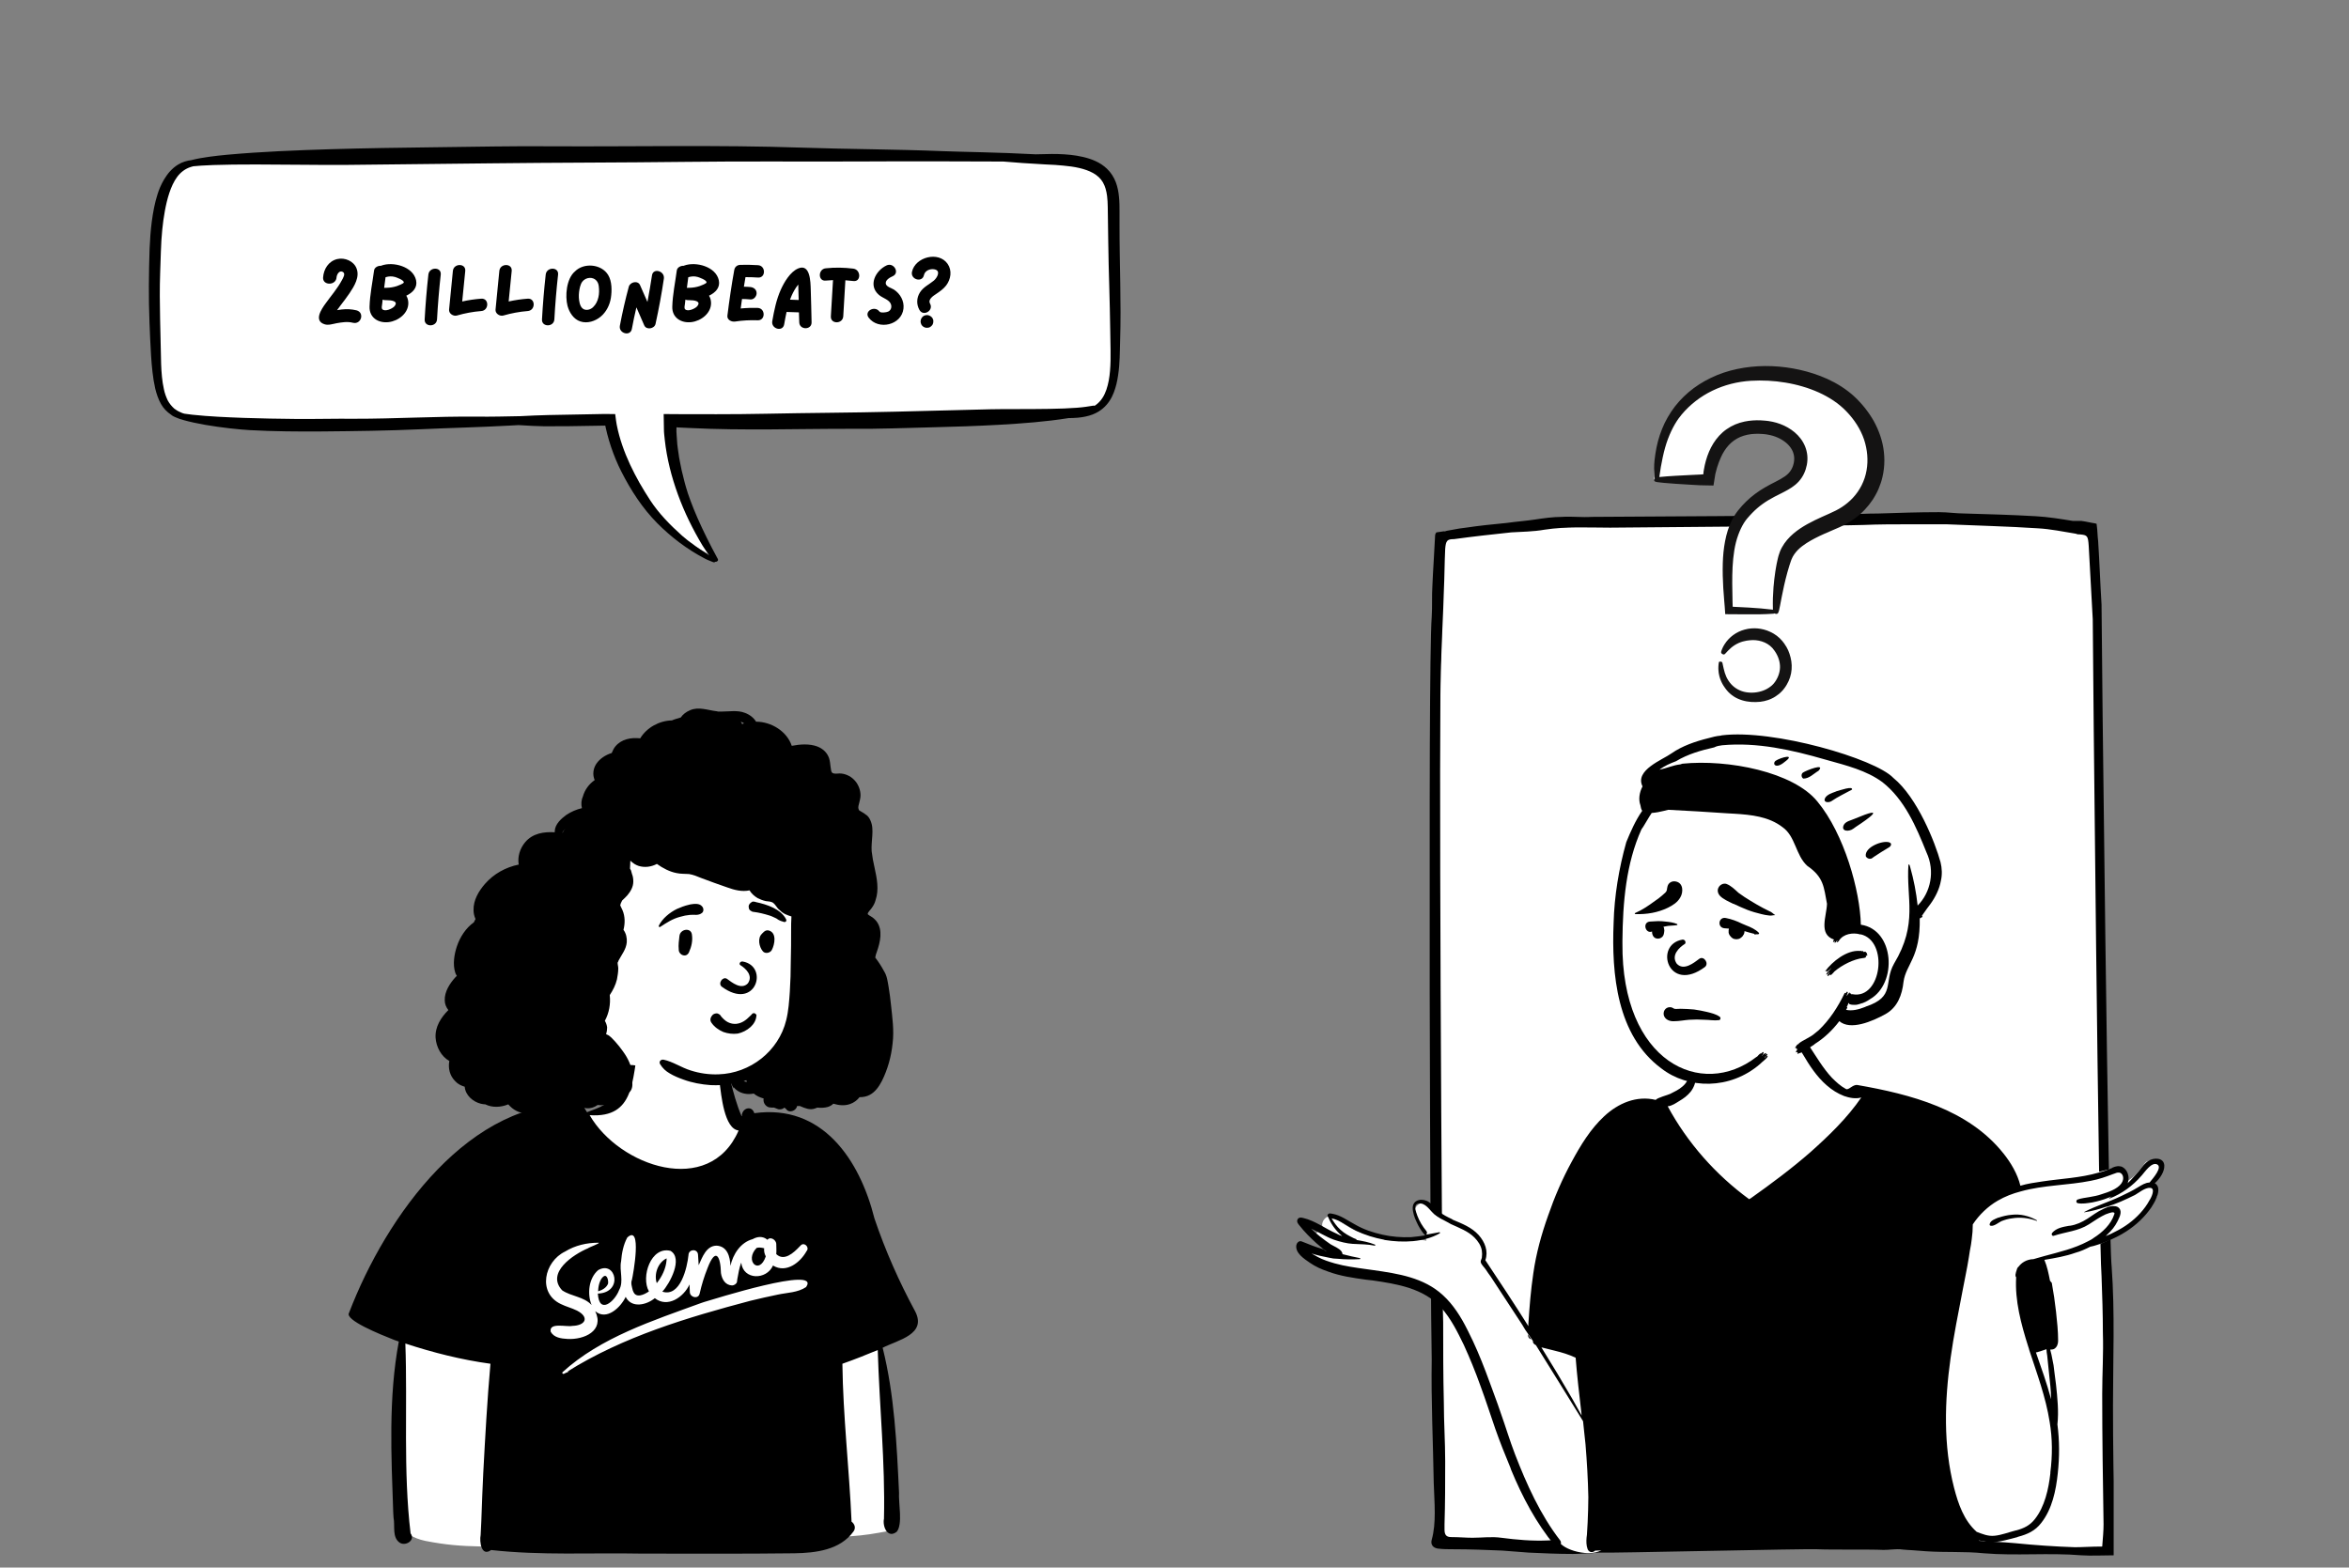 <svg xmlns="http://www.w3.org/2000/svg" xmlns:xlink="http://www.w3.org/1999/xlink" width="454" zoomAndPan="magnify" viewBox="0 0 340.5 227.25" height="303" preserveAspectRatio="xMidYMid meet" version="1.0"><rect x="0" y="0" width="340.5" height="227.25" fill="#808080" stroke="none"/><defs><g/><clipPath id="f96a9479ab"><path d="M 50 150 L 134 150 L 134 225.727 L 50 225.727 Z M 50 150 " clip-rule="nonzero"/></clipPath><clipPath id="41e1c7b523"><path d="M 63 102.383 L 130 102.383 L 130 162 L 63 162 Z M 63 102.383 " clip-rule="nonzero"/></clipPath><clipPath id="4bd2462cd5"><path d="M 21.391 21.004 L 162.672 21.004 L 162.672 81.555 L 21.391 81.555 Z M 21.391 21.004 " clip-rule="nonzero"/></clipPath><clipPath id="8250ffa313"><path d="M 208.016 75.41 L 305.613 75.41 L 305.613 224.902 L 208.016 224.902 Z M 208.016 75.41 " clip-rule="nonzero"/></clipPath><clipPath id="44afc5728b"><path d="M 305.41 224.793 L 208.023 224.207 L 208.023 128.309 L 209.391 76.984 L 256.414 75.52 L 303.941 75.91 Z M 305.41 224.793 " clip-rule="nonzero"/></clipPath><clipPath id="5dbd1588d5"><path d="M 207 74.25 L 306.773 74.25 L 306.773 225.676 L 207 225.676 Z M 207 74.25 " clip-rule="nonzero"/></clipPath><clipPath id="6b40a2e493"><path d="M 303.941 75.91 C 304.039 76.887 304.039 77.672 304.137 78.453 C 304.332 81.391 304.434 84.566 304.629 87.625 C 304.629 92.043 305.605 179.191 306.094 183.613 C 306.582 190.297 306.289 197.098 306.289 203.785 C 306.289 209.676 306.387 215.117 306.484 220.883 C 306.484 222.543 306.484 223.621 306.484 225.477 C 304.727 225.477 303.16 225.574 301.703 225.477 C 297.016 225.086 292.254 225.574 287.566 225.184 C 284.754 224.891 282.016 225.086 279.203 224.891 C 277.906 224.793 276.605 224.695 275.309 224.598 C 274.516 224.598 273.793 224.695 273 224.695 C 270.98 224.598 265.43 224.695 263.41 224.598 C 261.969 224.5 233.125 225.184 231.68 225.086 C 231.32 225.086 230.887 225.184 230.527 225.184 C 229.66 225.184 228.867 225.281 228.004 225.281 C 225.84 225.281 223.75 225.184 221.586 225.086 C 220.289 224.988 218.988 224.891 217.762 224.793 C 215.457 224.695 213.148 224.598 210.66 224.598 C 209.879 224.598 209.195 224.598 208.414 224.5 C 207.73 224.402 207.34 223.914 207.535 223.227 C 208.219 220.785 207.926 217.949 207.828 215.004 C 207.73 208.996 207.438 203.105 207.535 197.098 C 207.34 189.617 206.949 97.031 207.535 89.438 C 207.633 87.965 207.535 86.379 207.633 84.906 C 207.73 82.523 207.926 79.918 208.023 77.672 C 208.023 77.473 208.121 77.277 208.219 77.18 C 209.879 76.984 211.344 76.594 212.5 76.496 C 214.445 76.203 216.395 76.008 218.414 75.812 C 219.781 75.617 221.152 75.52 222.449 75.324 C 223.75 75.129 225.117 74.934 226.418 74.934 C 227.859 74.836 229.301 75.031 230.742 74.934 C 232.547 74.934 265.215 74.738 267.016 74.641 C 268.746 74.543 270.477 74.445 272.281 74.445 C 275.238 74.348 278.121 74.25 281.078 74.25 C 282.305 74.25 283.602 74.445 284.828 74.445 C 288.219 74.543 291.68 74.641 295.066 74.836 C 296.871 74.934 298.672 75.227 300.477 75.52 C 300.91 75.52 301.34 75.52 301.703 75.52 C 302.477 75.617 303.16 75.812 303.941 75.91 Z M 304.727 224.207 C 304.824 222.934 304.922 221.957 304.922 220.98 C 304.824 214.551 304.727 208.543 304.727 202.086 C 304.727 199.137 304.922 196.191 304.824 193.246 C 304.824 190.527 304.727 187.691 304.629 184.973 C 304.234 180.781 303.355 93.973 303.355 89.777 C 303.16 86.266 302.965 82.637 302.77 79.137 C 302.672 77.672 302.574 77.57 301.484 77.473 C 301.27 77.473 301.125 77.473 300.91 77.375 C 299.105 77.082 297.23 76.691 295.43 76.594 C 291.031 76.301 286.559 76.203 282.16 76.008 C 281.512 76.008 280.789 76.008 280.141 76.008 C 279.059 76.008 277.977 76.008 276.969 76.008 C 274.66 76.008 272.352 76.008 270.117 76.105 C 268.172 76.203 235.359 76.496 233.41 76.496 C 230.238 76.496 227.066 76.301 223.895 76.789 C 222.234 77.082 220.648 77.082 219.062 77.18 C 216.32 77.473 213.582 77.77 210.758 78.16 C 209.781 78.16 209.586 78.355 209.488 79.578 C 209.391 81.617 209.391 83.66 209.293 85.699 C 209.195 89.098 209 92.383 208.902 95.785 C 208.512 99.41 209 188.031 209.195 191.66 C 209.195 195.512 209.195 199.477 209.293 203.332 C 209.293 206.164 209.488 208.996 209.488 211.832 C 209.488 214.891 209.488 217.949 209.391 220.98 C 209.391 221.273 209.391 221.469 209.391 221.762 C 209.391 222.543 209.684 222.836 210.367 222.836 C 211.488 222.836 212.5 222.934 213.438 222.934 C 214.809 222.934 216.25 222.738 217.617 222.934 C 219.855 223.227 222.09 223.422 224.324 223.324 C 225.77 223.227 227.137 223.422 228.582 223.422 C 230.672 223.422 232.762 223.324 234.855 223.422 C 237.953 223.52 271.992 222.738 275.164 222.934 C 276.535 223.031 277.906 223.129 279.203 223.129 C 281.582 223.324 283.891 223.031 286.27 223.324 C 288.219 223.52 290.164 223.52 292.109 223.719 C 294.996 224.012 297.879 224.207 300.766 224.305 C 301.848 224.305 303.16 224.207 304.727 224.207 Z M 304.727 224.207 " clip-rule="nonzero"/></clipPath><clipPath id="4a795fcf84"><path d="M 187.484 151 L 314 151 L 314 226 L 187.484 226 Z M 187.484 151 " clip-rule="nonzero"/></clipPath><clipPath id="09a13479f4"><path d="M 239.727 53 L 272 53 L 272 101 L 239.727 101 Z M 239.727 53 " clip-rule="nonzero"/></clipPath><clipPath id="dcc5d88939"><path d="M 239.727 53 L 274 53 L 274 102 L 239.727 102 Z M 239.727 53 " clip-rule="nonzero"/></clipPath></defs><path fill="#ffffff" d="M 103.363 224.52 C 95.25 224.52 90.363 224.426 81.156 224.332 C 70.527 224.047 67.629 224.566 61.652 223.387 C 60.75 223.195 60.039 222.914 59.324 222.488 C 59.09 222.77 58.66 223.195 58.234 222.914 C 57.477 222.441 57.809 220.691 57.664 219.746 C 57.379 211.184 56.859 202.34 58.566 193.922 C 57.57 193.59 51.59 191.133 51.258 190.328 C 56.668 176.281 68.484 159.824 84.051 160.438 C 84.383 160.816 84.621 161.383 85 161.762 C 87.137 160.957 90.078 160.199 90.219 157.125 C 90.598 155.094 90.836 153.203 91.027 151.309 C 91.074 151.074 91.312 151.027 91.453 150.93 C 91.5 150.457 91.691 149.938 92.023 149.605 C 94.773 149.371 100.992 150.504 102.605 150.93 C 104.836 151.309 104.598 153.723 105.027 155.52 C 105.691 157.742 106.164 160.059 107.113 162.281 C 107.352 162.328 107.969 162.426 108.207 162.473 C 108.207 162.234 108.109 161.477 108.348 161.336 C 108.773 160.91 108.871 161.715 108.965 162 C 118.172 160.25 124.199 168.051 126.238 176.754 C 127.711 181.152 129.656 185.551 132.172 190.328 C 133.734 193.258 129.18 193.828 127.281 195.008 C 129.273 202.672 129.512 210.426 129.797 218.137 C 129.891 219.32 129.988 220.926 129.559 221.543 C 129.371 221.684 129.227 221.684 129.039 221.684 C 128.66 222.109 127.992 222.062 127.426 222.203 C 125.621 222.535 123.816 222.723 122.109 222.77 C 117.223 225.75 109.82 224.094 103.363 224.52 " fill-opacity="1" fill-rule="evenodd"/><g clip-path="url(#f96a9479ab)"><path fill="#000000" d="M 90.363 151.309 C 90.598 150.031 92.688 150.316 92.594 151.594 C 91.547 156.324 92.164 162.141 85.473 161.668 C 89.746 169.094 102.844 173.633 107.066 163.891 C 104.977 163.652 104.551 158.734 104.312 156.984 L 104.312 156.844 C 104.266 155.945 104.266 155.141 104.789 154.383 C 105.309 154.762 105.547 155.52 105.738 156.133 L 105.879 156.652 C 106.309 158.402 106.781 160.152 107.492 161.809 L 107.539 161.809 C 107.492 160.676 108.965 160.152 109.344 161.383 C 119.215 160.012 124.625 168.145 126.762 176.66 C 128.328 181.293 130.32 185.785 132.645 190.09 C 134.402 193.449 130.176 194.254 127.945 195.387 C 129.656 202.246 129.988 209.34 130.32 216.387 C 130.223 217.898 130.891 220.973 129.988 222.062 C 128.66 223.102 127.898 221.305 128.137 220.168 C 128.328 211.988 127.473 203.902 127.234 195.719 C 125.527 196.43 123.867 197.09 122.109 197.707 C 122.203 205.367 123.105 212.98 123.438 220.594 C 123.867 220.926 124.102 221.492 123.723 222.016 C 121.777 224.711 118.266 225.137 115.133 225.184 C 107.73 225.277 100.375 225.23 92.973 225.23 C 85.711 225.09 78.402 225.516 71.191 224.711 C 69.766 225.75 69.48 223.48 69.672 222.535 L 69.766 220.594 C 69.812 219.27 69.859 217.996 69.91 216.719 L 70.051 213.547 C 70.336 208.25 70.621 203.004 71.094 197.707 C 66.918 197.137 62.789 196.098 58.758 194.773 C 59.09 203.949 58.426 213.172 59.516 222.297 C 60.273 223.293 58.758 224.238 57.902 223.621 C 56.812 222.816 57.285 221.211 57.047 220.027 L 57 219.27 C 56.715 211.043 56.289 202.625 57.809 194.488 L 57.145 194.254 C 55.102 193.449 49.93 191.367 50.594 190.328 C 56.004 176.188 68.152 159.207 84.191 160.012 C 84.621 160.297 84.809 160.863 85.094 161.242 L 85.57 161.051 C 87.418 160.391 89.414 159.539 89.461 157.27 C 89.887 155.188 90.172 153.25 90.363 151.309 Z M 116.844 186.59 C 119.121 183.375 103.176 188.438 102.035 188.766 L 101.609 188.91 C 94.633 191.461 87.086 193.875 81.535 198.934 C 81.441 199.078 81.582 199.219 81.727 199.172 C 81.961 199.031 82.91 198.699 82.246 198.84 C 90.316 193.781 99.664 190.988 108.773 188.578 C 110.102 188.246 111.434 187.961 112.762 187.68 C 114.09 187.395 115.656 187.395 116.844 186.59 Z M 91.598 185.551 C 91.785 184.746 93.113 177.418 90.93 179.402 C 90.363 180.441 90.125 181.672 90.031 182.855 C 89.746 184.227 90.457 185.738 89.746 187.016 C 89.129 188.672 86.852 190.66 86.66 187.535 C 90.41 187.395 89.27 182.664 86.707 184.133 C 85.332 185.312 85.094 187.586 85.758 189.191 C 84.621 187.961 82.816 187.961 81.488 187.062 C 79.113 184.512 83.102 181.863 85.238 180.965 C 85.379 180.82 87.137 180.207 86.754 180.16 C 85.047 180.16 83.387 180.539 81.914 181.438 C 78.879 182.902 77.883 187.441 81.297 189.051 C 82.059 189.43 82.863 189.617 83.625 189.996 C 85.473 190.941 84.906 192.172 82.957 192.219 C 82.152 192.41 79.543 191.652 79.828 193.07 C 80.301 193.922 81.344 194.062 82.246 194.109 C 84.668 194.254 87.656 192.93 86.281 190.09 C 87.941 191.508 89.98 189.523 90.695 188.012 C 91.547 189.711 93.73 189.191 94.918 188.199 C 96.77 189.664 99.094 188.059 99.949 186.211 C 99.949 186.59 99.996 186.969 99.996 187.348 C 100.043 188.105 101.23 188.387 101.418 187.535 C 101.703 186.262 102.082 185.031 102.559 183.848 C 103.746 180.727 104.457 182.145 104.504 184.559 C 104.645 185.457 105.121 186.309 106.117 186.355 C 106.402 186.355 106.781 186.117 106.828 185.836 L 106.875 185.457 C 107.02 184.652 107.16 183.801 107.445 183.043 C 107.73 185.598 111.102 185.598 112.051 183.469 C 113.996 184.652 116.035 182.996 116.938 181.34 L 116.984 181.293 C 117.316 180.727 116.512 180.016 116.035 180.586 L 115.895 180.727 C 115.039 181.625 113.664 182.902 112.523 181.812 C 112.57 181.293 112.523 180.82 112.523 180.301 C 112.477 179.734 111.668 179.215 111.242 179.734 C 110.578 179.164 109.77 179.262 109.105 179.641 C 107.352 180.113 106.258 181.812 105.879 183.516 C 105.832 182.145 105.406 180.68 103.887 180.586 C 102.367 180.586 101.797 182.289 101.277 183.422 C 101.23 182.902 101.23 182.383 101.184 181.91 C 101.133 181.012 99.902 181.059 99.805 181.863 L 99.805 181.91 C 99.617 183.754 98.621 188.105 96.008 187.254 C 97.102 186.07 99.047 182.43 97.195 181.34 C 94.348 180.633 92.879 185.125 94.062 187.207 L 94.016 187.254 C 93.305 187.727 92.164 188.246 91.785 187.207 L 91.738 187.113 C 91.598 186.543 91.406 186.023 91.598 185.551 Z M 87.516 185.031 C 88.035 184.699 88.227 185.738 88.133 186.117 C 87.895 186.688 87.324 187.016 86.707 187.207 L 86.707 187.16 C 86.707 186.496 86.945 185.41 87.516 185.031 Z M 96.625 182.43 C 96.625 182.523 96.625 182.617 96.625 182.664 C 96.531 183.895 95.961 185.078 95.203 186.023 C 94.773 184.746 95.344 183.043 96.625 182.43 Z M 109.676 180.914 C 110.008 180.82 110.387 180.867 110.77 180.965 C 110.719 181.391 110.816 181.766 111.004 182.145 C 110.055 184.938 107.871 182.762 109.676 180.914 Z M 109.676 180.914 " fill-opacity="1" fill-rule="evenodd"/></g><path fill="#ffffff" d="M 108.648 121.559 C 102.055 116.211 91.469 114.465 84.445 119.855 C 78.941 124.961 76.664 139.34 77.66 146.527 C 77.945 151.164 81.504 156.414 86.676 154.945 C 87.578 154.852 88.434 154.52 89.336 154.473 C 90.426 154.332 91.469 154.332 92.562 154.52 C 94.887 154.852 96.93 156.082 99.207 156.648 C 103.383 157.738 108.078 156.98 111.641 154.617 C 123.551 146.766 118.141 129.125 108.648 121.559 Z M 108.648 121.559 " fill-opacity="1" fill-rule="evenodd"/><g clip-path="url(#41e1c7b523)"><path fill="#000000" d="M 107.797 156.742 C 107.938 156.695 108.031 156.648 108.176 156.602 C 108.176 156.648 108.176 156.648 108.223 156.695 C 108.223 156.742 108.27 156.793 108.27 156.84 C 108.078 156.84 107.938 156.793 107.797 156.742 M 107.559 104.957 C 107.512 104.816 107.465 104.719 107.367 104.625 C 107.559 104.672 107.699 104.77 107.844 104.863 C 107.746 104.91 107.652 104.957 107.559 104.957 M 81.504 120.801 C 81.504 120.801 81.457 120.801 81.504 120.801 C 81.551 120.562 81.742 120.328 81.934 120.184 C 81.98 120.137 81.98 120.137 82.027 120.09 C 81.789 120.281 81.648 120.516 81.504 120.801 M 129.148 145.629 C 129.055 144.777 128.961 143.973 128.816 143.125 C 128.676 142.32 128.582 141.469 128.152 140.805 C 127.773 140.098 127.348 139.434 126.871 138.82 C 126.918 138.488 127.016 138.203 127.109 137.969 C 127.586 136.598 128.012 134.848 127.062 133.57 C 126.824 133.285 126.586 133.051 126.254 132.859 C 126.113 132.766 125.922 132.672 125.828 132.578 C 125.781 132.48 125.781 132.527 125.781 132.48 C 125.781 132.246 126.305 131.773 126.398 131.582 C 126.637 131.254 126.824 130.875 126.918 130.496 C 127.441 128.98 127.109 127.328 126.777 125.812 C 126.586 125.008 126.445 124.207 126.352 123.402 C 126.305 122.645 126.398 121.887 126.445 121.133 C 126.492 120.375 126.492 119.617 126.16 118.91 C 126.02 118.578 125.781 118.246 125.449 118.059 C 125.164 117.82 124.832 117.68 124.547 117.488 C 124.355 117.207 124.406 116.922 124.5 116.59 C 124.594 116.164 124.738 115.738 124.738 115.312 C 124.738 114.559 124.453 113.801 123.977 113.234 C 123.457 112.617 122.742 112.238 121.984 112.145 C 121.605 112.098 121.273 112.191 120.941 112.145 C 120.609 112.098 120.512 111.957 120.465 111.625 C 120.324 110.914 120.371 110.16 119.992 109.496 C 119.66 108.883 119.09 108.457 118.473 108.219 C 117.332 107.793 115.957 107.891 114.77 108.125 C 114.059 105.996 111.781 104.625 109.598 104.625 C 109.266 104.059 108.648 103.586 107.984 103.348 C 106.895 102.922 105.707 103.16 104.566 103.16 C 104.473 103.16 104.332 103.16 104.234 103.16 C 104.141 103.16 104 103.16 103.902 103.113 C 102.574 102.969 101.293 102.402 100.012 102.969 C 99.441 103.207 98.969 103.586 98.684 104.012 C 98.258 104.152 97.828 104.246 97.402 104.438 C 95.551 104.484 93.75 105.477 92.801 107.039 C 91.469 106.895 90.094 107.133 89.191 108.219 C 88.957 108.504 88.812 108.836 88.672 109.164 C 87.77 109.449 86.961 109.969 86.441 110.727 C 85.965 111.438 85.871 112.336 86.203 113.09 C 85.395 113.66 84.777 114.465 84.496 115.457 C 84.258 115.977 84.211 116.59 84.352 117.16 C 83.547 117.348 82.785 117.68 82.074 118.152 C 81.363 118.672 80.461 119.477 80.414 120.469 C 80.414 120.516 80.414 120.609 80.414 120.66 C 78.848 120.562 77.234 120.801 76.141 122.078 C 75.336 123.023 75.004 124.254 75.191 125.34 C 73.297 125.719 71.539 126.711 70.305 128.133 C 69.402 129.172 68.598 130.496 68.645 131.961 C 68.645 132.387 68.738 132.812 68.93 133.238 C 68.836 133.379 68.785 133.523 68.691 133.711 C 67.555 134.516 66.699 135.793 66.223 137.211 C 65.844 138.348 65.605 139.812 65.988 140.996 C 66.035 141.184 66.129 141.324 66.223 141.469 C 66.129 141.562 66.082 141.609 65.988 141.703 C 65.18 142.602 64.422 143.785 64.469 145.016 C 64.469 145.535 64.656 146.008 64.992 146.434 C 63.898 147.52 63.043 148.895 63.141 150.453 C 63.234 151.777 63.945 153.148 65.133 153.812 C 64.941 154.852 65.18 155.941 65.988 156.742 C 66.367 157.168 66.887 157.406 67.363 157.547 C 67.457 158.777 68.551 159.723 69.688 160.008 C 69.926 160.055 70.117 160.102 70.352 160.102 C 71.398 160.621 72.629 160.527 73.676 160.102 C 74.008 160.48 74.387 160.812 74.859 161.047 C 75.051 161.141 75.242 161.238 75.477 161.285 C 76.949 161.711 78.516 161.141 79.797 160.434 C 79.844 160.434 79.938 160.387 79.984 160.34 C 80.176 160.527 80.508 160.715 80.652 160.859 C 81.219 161.188 81.934 161.332 82.598 161.285 C 83.355 161.238 84.066 160.953 84.73 160.621 C 84.828 160.621 84.922 160.668 85.016 160.668 C 85.633 160.715 86.156 160.527 86.629 160.195 C 86.961 160.242 87.293 160.242 87.625 160.195 C 88.34 160.387 89.051 160.102 89.621 159.629 C 89.855 159.441 90.094 159.156 90.332 158.965 C 90.57 158.73 90.758 158.684 91.043 158.492 C 91.707 158.117 91.801 157.121 91.52 156.461 C 91.613 156.27 91.66 156.129 91.66 155.988 C 91.66 154.664 91.043 153.434 90.285 152.395 C 89.953 151.918 89.57 151.445 89.191 151.02 C 88.859 150.691 88.434 150.121 87.957 149.98 C 87.91 149.98 87.91 149.934 87.863 149.934 C 87.957 149.602 88.008 149.27 88.008 148.941 C 87.957 148.609 87.863 148.277 87.676 147.996 C 88.289 146.859 88.527 145.582 88.387 144.258 C 88.859 143.547 89.238 142.793 89.43 141.988 C 89.523 141.469 89.621 140.949 89.621 140.379 C 89.621 140.145 89.523 139.812 89.523 139.527 C 89.523 139.625 89.668 139.293 89.668 139.246 C 90.141 138.348 90.758 137.637 90.855 136.598 C 90.902 135.98 90.758 135.32 90.379 134.801 C 90.617 133.852 90.617 132.859 90.238 131.961 C 90.141 131.727 90 131.488 89.906 131.254 C 89.953 131.062 90 130.875 90.094 130.73 C 90.141 130.684 90.141 130.59 90.188 130.543 C 90.473 130.305 90.711 130.023 90.949 129.785 C 91.422 129.219 91.801 128.555 91.801 127.801 C 91.801 127.422 91.754 127.043 91.613 126.711 C 91.566 126.57 91.52 126.383 91.469 126.191 C 91.422 126.098 91.375 126.004 91.328 125.957 C 91.328 125.957 91.328 125.906 91.328 125.906 C 91.328 125.906 91.328 125.859 91.328 125.812 C 91.328 125.434 91.375 125.105 91.375 124.773 C 91.754 125.152 92.137 125.387 92.562 125.531 C 93.465 125.812 94.414 125.672 95.219 125.246 C 96.074 125.859 97.07 126.383 98.066 126.57 C 98.684 126.711 99.301 126.664 99.871 126.711 C 100.488 126.809 101.055 127.043 101.625 127.281 C 102.906 127.754 104.141 128.227 105.422 128.652 C 106.465 129.031 107.559 129.312 108.648 129.078 C 108.934 129.551 109.359 129.93 109.836 130.211 C 110.215 130.402 110.594 130.543 111.023 130.637 C 111.402 130.684 111.828 130.684 112.113 130.922 C 112.398 131.156 112.59 131.535 112.824 131.773 C 113.109 132.055 113.441 132.34 113.82 132.527 C 114.105 132.672 114.438 132.766 114.723 132.859 C 114.676 133.523 114.676 134.23 114.676 134.895 C 114.676 136.359 114.676 137.875 114.629 139.34 C 114.629 140.805 114.582 142.32 114.488 143.785 C 114.391 145.156 114.297 146.574 113.965 147.898 C 112.871 152.395 108.746 155.609 104.141 155.75 C 102.766 155.797 101.438 155.609 100.105 155.184 C 98.73 154.758 97.543 153.906 96.168 153.621 C 95.789 153.574 95.457 153.906 95.695 154.285 C 96.074 154.898 96.5 155.277 97.07 155.609 C 97.688 155.988 98.398 156.27 99.062 156.508 C 100.344 156.98 101.672 157.215 103.004 157.312 C 104.047 157.359 105.043 157.312 106.039 157.121 C 106.086 157.359 106.23 157.547 106.324 157.738 C 106.324 157.785 106.371 157.738 106.371 157.738 C 106.371 157.691 106.324 157.641 106.324 157.594 C 106.656 158.02 107.18 158.352 107.699 158.492 C 108.078 158.59 108.461 158.637 108.887 158.59 C 109.027 158.59 109.125 158.539 109.266 158.539 C 109.645 158.871 110.168 159.109 110.691 159.25 C 110.594 159.77 110.879 160.34 111.449 160.527 C 111.688 160.574 111.973 160.574 112.207 160.574 C 112.398 160.668 112.637 160.715 112.824 160.812 C 113.109 160.859 113.488 160.812 113.68 160.574 C 113.82 160.668 113.918 160.715 114.012 160.859 C 114.488 161.426 115.484 160.953 115.531 160.34 C 115.672 160.34 115.816 160.34 115.957 160.34 C 116.004 160.34 116.004 160.387 116.051 160.387 C 116.715 160.668 117.383 160.953 118.094 160.715 C 118.234 160.668 118.332 160.621 118.473 160.574 C 118.996 160.621 119.469 160.621 119.992 160.48 C 120.277 160.387 120.562 160.242 120.797 160.008 C 121.605 160.242 122.41 160.34 123.219 160.055 C 123.789 159.863 124.262 159.488 124.594 159.062 C 125.117 159.062 125.637 158.965 126.066 158.73 C 126.871 158.305 127.395 157.547 127.82 156.742 C 128.676 155.043 129.199 153.148 129.387 151.258 C 129.625 149.367 129.34 147.473 129.148 145.629 " fill-opacity="1" fill-rule="evenodd"/></g><path fill="#000000" d="M 104.848 149.609 C 104.184 149.324 103.566 148.898 103.141 148.285 C 102.996 148.094 102.949 147.859 102.996 147.668 C 103.047 147.434 103.188 147.242 103.328 147.102 C 103.52 146.961 103.711 146.91 103.945 146.91 C 104.137 146.961 104.328 147.055 104.469 147.242 L 104.516 147.336 C 104.801 147.668 105.133 148 105.512 148.188 C 105.895 148.379 106.32 148.473 106.746 148.426 C 107.555 148.332 108.125 147.906 108.738 147.289 C 108.836 147.195 108.883 147.148 108.977 147.055 C 109.023 146.961 109.07 146.91 109.168 146.91 C 109.262 146.863 109.355 146.863 109.406 146.91 C 109.5 146.961 109.547 147.008 109.594 147.055 C 109.641 147.102 109.688 147.195 109.641 147.289 C 109.594 147.906 109.262 148.473 108.789 148.898 C 108.266 149.371 107.602 149.703 106.938 149.844 C 106.227 149.938 105.512 149.844 104.848 149.609 Z M 107.316 139.914 C 108.074 140.387 109.215 141.426 108.406 142.562 C 107.457 143.555 106.082 142.418 105.371 141.898 C 104.754 141.52 104.043 142.562 104.613 143.035 C 109.547 146.676 111.539 140.055 107.648 139.391 C 107.27 139.344 107.078 139.77 107.316 139.914 Z M 98.488 135.703 C 98.586 134.664 100.152 134.426 100.293 135.465 C 100.434 136.367 100.246 137.215 99.867 138.066 C 99.484 138.871 98.488 138.492 98.395 137.785 C 98.301 136.789 98.441 136.367 98.488 135.703 Z M 110.543 135.277 C 110.781 134.992 111.066 134.805 111.445 134.898 C 112.633 135.23 112.301 136.934 111.871 137.738 C 111.633 138.164 110.922 138.305 110.59 137.926 C 110.02 137.266 109.785 135.988 110.449 135.371 C 110.496 135.324 110.496 135.277 110.543 135.277 Z M 99.867 131.164 L 100.055 131.117 C 100.625 131.02 101.383 130.926 101.766 131.398 C 102 131.637 102.047 132.109 101.766 132.344 C 101.242 132.77 100.672 132.582 100.055 132.629 C 99.535 132.676 99.059 132.77 98.586 132.914 C 97.492 133.195 96.641 133.766 95.691 134.379 C 95.547 134.473 95.453 134.285 95.5 134.191 C 96.023 133.148 97.066 132.297 98.109 131.777 C 98.633 131.543 99.25 131.305 99.867 131.164 Z M 109.453 130.738 L 109.594 130.785 C 111.16 131.117 113.199 131.777 113.961 133.293 C 114.008 133.527 113.961 133.574 113.914 133.574 C 113.914 133.621 113.863 133.621 113.77 133.668 C 113.723 133.668 113.723 133.668 113.676 133.668 C 113.344 133.574 113.059 133.48 112.82 133.34 L 112.535 133.148 C 112.203 133.008 111.871 132.816 111.539 132.723 C 110.781 132.488 110.02 132.297 109.262 132.203 C 109.07 132.203 108.93 132.109 108.789 132.016 C 108.645 131.918 108.551 131.777 108.551 131.637 C 108.504 131.398 108.504 131.258 108.645 131.066 C 108.738 130.926 108.883 130.832 109.023 130.738 C 109.121 130.691 109.262 130.691 109.453 130.738 Z M 109.453 130.738 " fill-opacity="1" fill-rule="evenodd"/><path fill="#ffffff" d="M 102.715 80.32 C 102.648 80.285 102.586 80.254 102.523 80.219 C 100.109 78.953 97.875 77.285 95.871 75.262 C 93.988 73.363 92.336 70.992 90.824 68.008 C 90.266 66.914 89.777 65.742 89.371 64.527 C 89.156 63.891 88.98 63.297 88.828 62.707 C 88.75 62.398 88.676 62.09 88.609 61.777 L 88.566 61.574 L 88.34 60.863 C 88.34 60.863 87.742 60.852 87.742 60.852 C 87.664 60.852 87.602 60.855 87.547 60.867 L 86.199 60.887 C 84.273 60.926 82.039 60.965 79.836 60.965 C 79.535 60.965 79.238 60.965 78.938 60.961 C 77.996 60.957 76.367 60.863 75.223 60.793 L 75.172 60.789 L 73.832 60.863 C 71.312 61.004 68.742 61.094 66.258 61.184 C 64.508 61.246 62.699 61.312 60.918 61.395 C 56.184 61.609 51.504 61.664 46.73 61.711 C 45.98 61.715 45.227 61.719 44.473 61.719 C 41.336 61.719 38.715 61.656 36.227 61.52 C 34.801 61.438 32.215 61.168 29.898 60.766 C 28.727 60.566 27.691 60.34 26.902 60.113 C 26.793 60.082 26.691 60.051 26.598 60.023 C 26.496 59.992 26.406 59.965 26.32 59.941 C 26.258 59.922 26.195 59.895 26.133 59.867 L 26.094 59.852 C 25.746 59.723 25.562 59.633 25.523 59.609 L 25.496 59.594 C 25.465 59.574 25.426 59.555 25.391 59.531 L 25.34 59.473 L 25.258 59.418 C 24.75 59.086 24.336 58.648 24.062 58.152 C 23.758 57.613 23.523 56.977 23.312 56.141 C 23.145 55.391 23.016 54.609 22.938 53.844 C 22.836 53.023 22.777 52.215 22.727 51.461 C 22.645 50.133 22.59 48.777 22.535 47.465 L 22.5 46.656 C 22.379 43.586 22.387 40.23 22.52 36.105 C 22.582 34.648 22.684 33.375 22.832 32.211 C 22.977 31.156 23.195 29.766 23.637 28.391 C 23.754 28.008 24.023 27.262 24.5 26.441 C 24.766 26.012 25.004 25.688 25.254 25.406 C 25.559 25.074 25.895 24.789 26.23 24.586 C 26.812 24.227 27.426 24.094 27.84 24.047 L 27.91 24.039 L 28.02 24.004 C 28.859 23.789 29.727 23.66 30.477 23.555 C 31.219 23.449 32.02 23.359 32.996 23.266 C 38.211 22.793 43.488 22.605 48.027 22.465 C 53.379 22.309 58.648 22.234 63.098 22.184 C 64.59 22.168 66.082 22.148 67.574 22.125 C 70.762 22.082 74.059 22.035 77.301 22.035 C 78.293 22.035 79.285 22.039 80.277 22.047 C 81.508 22.055 82.73 22.059 83.957 22.059 C 86.645 22.059 89.332 22.047 92.02 22.035 C 94.703 22.023 97.387 22.012 100.074 22.012 C 106.5 22.012 111.414 22.078 116.004 22.234 C 119.133 22.344 122.312 22.402 125.387 22.457 C 129.082 22.527 132.902 22.598 136.652 22.75 C 137.543 22.789 138.766 22.82 140.176 22.855 C 143.004 22.926 146.527 23.016 150.078 23.207 L 150.109 23.211 L 151.586 23.176 C 151.934 23.164 152.27 23.16 152.609 23.16 C 152.852 23.16 153.098 23.164 153.34 23.172 C 154.746 23.211 155.812 23.336 156.801 23.566 C 157.434 23.719 157.973 23.895 158.449 24.113 C 159.008 24.371 159.488 24.691 159.879 25.066 C 160.336 25.496 160.715 26.074 160.957 26.703 C 161.168 27.262 161.305 27.902 161.379 28.652 C 161.441 29.336 161.449 29.992 161.449 30.66 C 161.453 31.336 161.453 32 161.449 32.668 C 161.445 34.832 161.484 37.027 161.52 39.145 C 161.582 42.508 161.641 45.984 161.535 49.395 C 161.52 49.742 161.516 50.098 161.508 50.461 C 161.496 50.91 161.488 51.379 161.465 51.836 C 161.422 52.816 161.359 53.562 161.254 54.258 C 161.117 55.191 160.93 55.938 160.672 56.605 C 160.453 57.172 160.051 57.965 159.336 58.562 C 159.129 58.746 158.699 59.07 158.082 59.305 C 157.543 59.516 156.898 59.652 156.16 59.723 C 155.785 59.754 155.371 59.773 154.902 59.777 L 154.844 59.777 L 154.746 59.789 C 151.328 60.336 147.859 60.57 144.875 60.742 C 141.242 60.945 137.652 61.051 134.93 61.117 C 134.031 61.141 133.133 61.164 132.234 61.191 C 129.785 61.262 127.254 61.332 124.766 61.332 C 124.375 61.332 123.984 61.332 123.594 61.328 L 122.934 61.328 C 120.695 61.328 118.426 61.352 116.23 61.371 C 114.039 61.395 111.773 61.418 109.547 61.418 C 105.836 61.418 102.801 61.352 100.004 61.211 L 98.316 61.133 L 97.324 60.984 L 97.223 62.012 L 97.215 62.57 C 97.219 62.742 97.23 62.895 97.242 63.047 C 97.246 63.117 97.348 64.516 97.348 64.516 C 97.379 64.82 97.422 65.094 97.461 65.359 C 97.484 65.508 97.504 65.66 97.523 65.809 C 97.59 66.387 97.711 66.965 97.824 67.527 C 97.883 67.793 97.938 68.062 97.988 68.332 L 97.992 68.363 C 98.051 68.609 98.113 68.859 98.176 69.105 C 98.219 69.273 98.262 69.438 98.301 69.605 L 98.461 70.262 L 98.641 70.871 C 98.789 71.375 98.992 72.062 99.305 72.867 C 99.578 73.641 99.953 74.527 100.344 75.441 C 101.016 76.969 101.844 78.668 102.715 80.32 Z M 102.715 80.32 " fill-opacity="1" fill-rule="nonzero"/><g clip-path="url(#4bd2462cd5)"><path fill="#000000" d="M 162.281 32.676 C 162.289 32.004 162.289 31.332 162.281 30.66 C 162.281 29.98 162.277 29.289 162.207 28.574 C 162.141 27.863 162.012 27.125 161.738 26.406 C 161.461 25.688 161.027 24.996 160.457 24.461 C 159.961 23.984 159.387 23.621 158.797 23.352 C 158.207 23.082 157.598 22.895 156.992 22.754 C 155.781 22.469 154.566 22.367 153.367 22.332 C 152.766 22.316 152.164 22.32 151.57 22.34 L 150.125 22.371 C 144.734 22.078 139.305 22.023 136.684 21.914 C 129.812 21.633 122.918 21.633 116.031 21.398 C 104.121 20.996 92.203 21.27 80.285 21.211 C 74.551 21.152 68.82 21.285 63.09 21.348 C 58.062 21.406 53.031 21.48 48.004 21.629 C 42.973 21.785 37.945 21.977 32.918 22.434 C 32.062 22.516 31.211 22.605 30.359 22.723 C 29.504 22.844 28.652 22.98 27.797 23.199 C 27.781 23.203 27.762 23.207 27.742 23.215 C 27.156 23.281 26.453 23.461 25.797 23.871 C 25.367 24.133 24.977 24.473 24.637 24.844 C 24.297 25.219 24.023 25.625 23.781 26.02 C 23.316 26.812 23.016 27.574 22.844 28.133 C 22.418 29.449 22.184 30.781 22.004 32.105 C 21.832 33.43 21.738 34.758 21.684 36.078 C 21.57 39.633 21.527 43.152 21.668 46.691 C 21.734 48.297 21.793 49.906 21.895 51.516 C 21.949 52.32 22.008 53.129 22.105 53.934 C 22.191 54.734 22.324 55.543 22.504 56.344 C 22.691 57.102 22.941 57.859 23.332 58.559 C 23.684 59.191 24.203 59.73 24.801 60.121 C 24.875 60.199 24.992 60.27 25.082 60.32 C 25.184 60.383 25.438 60.504 25.809 60.641 C 25.895 60.676 25.984 60.711 26.074 60.742 C 26.164 60.77 26.258 60.797 26.352 60.82 C 26.453 60.855 26.559 60.887 26.672 60.918 C 27.512 61.156 28.598 61.391 29.758 61.594 C 32.074 61.996 34.688 62.27 36.18 62.355 C 39.703 62.547 43.223 62.574 46.738 62.547 C 51.484 62.504 56.223 62.445 60.957 62.23 C 65.262 62.031 69.574 61.938 73.879 61.699 C 74.309 61.676 74.738 61.652 75.168 61.629 C 76.586 61.715 78.047 61.797 78.934 61.801 C 81.359 61.812 83.785 61.773 86.215 61.727 L 87.336 61.707 L 87.617 61.703 L 87.652 61.695 C 87.672 61.695 87.703 61.688 87.727 61.688 L 87.746 61.746 L 87.754 61.777 L 87.758 61.785 L 87.77 61.836 L 87.793 61.957 C 87.863 62.281 87.938 62.598 88.02 62.918 C 88.184 63.551 88.371 64.176 88.578 64.793 C 88.992 66.027 89.488 67.23 90.078 68.387 C 91.457 71.105 93.137 73.695 95.277 75.852 C 97.301 77.891 99.605 79.633 102.121 80.953 C 102.52 81.172 102.949 81.32 103.363 81.492 C 103.473 81.535 103.59 81.539 103.68 81.445 C 103.773 81.461 103.871 81.441 103.969 81.367 C 104.191 81.195 104.039 81.012 103.93 80.812 C 102.93 78.98 101.918 76.941 101.113 75.109 C 100.719 74.191 100.352 73.328 100.082 72.562 C 99.785 71.801 99.59 71.137 99.441 70.637 L 99.266 70.023 L 99.113 69.41 C 99.016 69 98.898 68.59 98.809 68.18 C 98.656 67.352 98.445 66.531 98.352 65.699 C 98.297 65.281 98.223 64.867 98.18 64.453 L 98.09 63.203 C 98.078 62.996 98.055 62.789 98.051 62.578 L 98.055 62.059 L 98.066 61.941 L 98.152 61.953 L 98.223 61.965 L 98.227 61.969 L 98.277 61.969 L 98.375 61.973 L 99.961 62.047 C 107.832 62.445 115.711 62.148 123.586 62.164 C 127.375 62.199 131.164 62.047 134.953 61.953 C 138.277 61.871 141.602 61.766 144.926 61.578 C 148.25 61.383 151.574 61.145 154.895 60.613 C 154.898 60.613 154.902 60.613 154.906 60.613 C 155.355 60.609 155.801 60.594 156.238 60.555 C 157.004 60.484 157.742 60.336 158.379 60.09 C 159.016 59.844 159.531 59.504 159.871 59.207 C 160.617 58.582 161.133 57.742 161.449 56.91 C 161.773 56.07 161.957 55.223 162.078 54.383 C 162.207 53.539 162.266 52.707 162.301 51.875 C 162.34 51.043 162.34 50.219 162.367 49.418 C 162.547 43.84 162.273 38.258 162.281 32.676 Z M 160.902 53.773 C 160.824 54.711 160.672 55.641 160.371 56.512 C 160.215 56.945 160.031 57.367 159.773 57.738 C 159.52 58.113 159.211 58.445 158.844 58.711 C 158.789 58.754 158.727 58.793 158.668 58.828 C 158.621 58.809 158.57 58.801 158.523 58.801 C 158.414 58.805 158.254 58.836 158.148 58.859 C 157.93 58.887 157.199 59.035 156.102 59.113 C 155.008 59.199 153.582 59.254 152.055 59.277 C 149.008 59.332 145.574 59.285 143.609 59.332 C 138.98 59.449 134.348 59.566 129.711 59.684 C 123.453 59.84 117.188 59.848 110.918 59.984 C 108.574 60.035 106.227 60.047 103.875 60.051 L 100.355 60.047 L 98.594 60.043 L 96.203 60.027 L 96.238 62.184 C 96.234 62.703 96.309 63.215 96.359 63.73 C 96.656 66.477 97.344 69.156 98.281 71.723 C 99.215 74.289 100.426 76.746 101.824 79.074 C 102.133 79.574 102.469 80.059 102.82 80.531 C 102.613 80.398 102.406 80.262 102.203 80.121 C 101.969 79.965 101.734 79.809 101.508 79.656 C 101.281 79.5 101.062 79.344 100.848 79.195 C 99.996 78.594 99.281 78.035 98.879 77.668 C 97.16 76.129 95.527 74.473 94.258 72.539 C 93.715 71.699 93.188 70.855 92.695 69.988 C 92.207 69.121 91.746 68.234 91.324 67.328 C 90.484 65.52 89.801 63.609 89.414 61.656 L 89.363 61.375 C 89.336 61.23 89.316 61.082 89.293 60.93 C 89.25 60.637 89.215 60.328 89.176 60.031 L 88.031 60.02 L 87.227 60.023 L 85.98 60.047 C 85.152 60.062 84.32 60.078 83.492 60.094 C 80.812 60.133 78.129 60.18 75.449 60.332 C 73.359 60.371 71.266 60.426 69.172 60.402 C 63.238 60.344 57.309 60.719 51.379 60.707 C 48.527 60.68 45.676 60.762 42.824 60.734 C 40.324 60.715 37.828 60.664 35.336 60.582 C 32.844 60.488 30.348 60.387 27.891 60.125 C 27.492 60.078 27.094 60.027 26.695 59.969 C 26.488 59.902 26.285 59.84 26.121 59.746 C 25.734 59.59 25.473 59.383 25.266 59.242 C 24.875 58.891 24.551 58.496 24.301 58.023 C 24.074 57.531 23.875 57.008 23.758 56.422 C 23.5 55.27 23.398 54.008 23.355 52.762 C 23.309 50.566 23.258 48.387 23.207 46.199 C 23.164 44 23.137 41.797 23.215 39.598 C 23.312 37.48 23.301 35.375 23.52 33.297 C 23.609 32.383 23.734 31.477 23.898 30.582 C 24.062 29.691 24.266 28.809 24.547 27.965 C 24.828 27.125 25.188 26.316 25.684 25.641 C 26.188 24.969 26.844 24.461 27.656 24.207 C 27.773 24.168 27.898 24.137 28.02 24.105 C 28.551 24.055 29.559 23.965 30.898 23.926 C 32.574 23.863 34.754 23.844 37.074 23.844 C 41.715 23.848 46.926 23.938 49.906 23.91 C 56.934 23.832 63.961 23.758 70.992 23.68 C 80.484 23.566 89.973 23.582 99.469 23.465 C 108.102 23.355 116.746 23.453 125.387 23.406 C 132.074 23.367 138.758 23.395 145.445 23.418 C 146.215 23.484 147.18 23.559 148.199 23.633 C 149.289 23.707 150.461 23.785 151.508 23.836 C 152.543 23.871 153.469 23.941 154.133 24.008 C 155.688 24.148 157.254 24.422 158.465 25.094 C 159.059 25.434 159.543 25.863 159.867 26.426 C 160.195 26.984 160.383 27.668 160.477 28.414 C 160.605 29.418 160.57 30.52 160.598 31.641 L 160.645 34.984 C 160.68 37.211 160.723 39.441 160.797 41.668 C 160.859 43.691 160.895 45.719 160.93 47.746 L 160.98 50.785 C 160.996 51.785 160.984 52.785 160.902 53.773 Z M 160.902 53.773 " fill-opacity="1" fill-rule="nonzero"/></g><g clip-path="url(#8250ffa313)"><g clip-path="url(#44afc5728b)"><path fill="#ffffff" d="M 207.242 74.25 L 306.387 74.25 L 306.387 225.676 L 207.242 225.676 Z M 207.242 74.25 " fill-opacity="1" fill-rule="nonzero"/></g></g><g clip-path="url(#5dbd1588d5)"><g clip-path="url(#6b40a2e493)"><path fill="#000000" d="M 207.242 74.25 L 306.387 74.25 L 306.387 225.676 L 207.242 225.676 Z M 207.242 74.25 " fill-opacity="1" fill-rule="nonzero"/></g></g><path fill="#ffffff" d="M 194.297 181.617 C 193.172 181.051 192.098 180.383 191.027 179.766 C 190.258 179.301 190.922 178.172 191.691 178.582 C 192.098 178.789 192.457 178.992 192.867 179.199 C 192.559 178.941 192.254 178.633 191.996 178.324 C 191.027 177.453 192.305 175.754 193.43 176.477 C 194.398 177.195 195.422 177.914 196.547 178.43 C 198.898 179.457 201.508 179.609 204.062 179.609 C 204.984 179.559 205.852 179.715 206.773 179.867 C 206.414 178.43 205.547 177.348 205.086 176.012 C 204.727 174.625 206.723 173.648 207.438 175.035 C 207.59 175.344 207.793 175.703 207.949 176.012 C 209.48 177.398 212.039 177.297 213.57 178.789 C 214.441 179.559 214.902 180.641 215.055 181.719 C 215.156 182.438 215.004 183.156 215.414 183.828 C 217.508 186.809 220.832 191.59 222.52 194.879 C 223.695 187.016 226.914 177.348 230.238 170.152 C 231.312 167.836 232.59 165.629 234.227 163.672 C 234.023 163.004 234.688 161.875 235.094 162.234 C 236.375 160.641 238.676 160.23 240.465 159.457 C 242.918 158.379 244.961 156.168 245.984 153.699 C 247.262 148.918 250.434 148.301 254.883 148.559 C 259.125 148.559 262.242 150.359 263.164 154.676 C 265.055 157.965 269.453 157.402 272.621 158.273 C 274.973 158.789 277.223 159.664 279.371 160.691 C 281.773 158.43 290.312 167.992 291.078 170.461 C 290.617 170.562 290.156 170.664 289.695 170.77 C 289.289 170.871 289.441 171.488 289.852 171.387 C 290.363 171.281 290.875 171.18 291.383 171.129 C 291.383 171.18 291.434 171.23 291.434 171.281 C 291.488 171.281 291.539 171.281 291.59 171.281 C 291.488 171.332 291.332 171.438 291.23 171.539 C 290.926 171.797 291.332 172.258 291.641 172.055 C 291.945 171.848 292.305 171.848 292.664 171.797 C 292.664 172.516 295.219 171.695 295.629 171.488 C 297.367 171.281 299.156 171.488 300.793 170.664 C 302.988 170.203 305.137 169.688 307.285 169.121 C 307.848 169.328 308.41 170.152 307.949 170.715 C 307.691 170.973 308 171.438 308.359 171.23 C 309.43 170.613 310.25 169.586 310.965 168.559 C 311.273 168.199 311.887 168.301 312.344 168.145 C 312.398 168.25 312.449 168.352 312.449 168.508 C 314.34 168.816 313.012 170.871 312.039 171.539 C 312.551 171.848 312.551 172.516 312.5 173.031 C 312.703 173.082 312.703 173.34 312.602 173.543 C 312.242 174.367 311.477 175.035 310.914 175.703 C 310.25 176.422 309.688 177.195 308.922 177.762 C 305.953 180.074 302.324 181.359 298.594 181.82 C 297.266 182.027 295.371 182.336 294.555 183.465 C 294.758 184.805 295.117 186.09 295.473 187.375 C 295.934 189.07 295.883 190.871 295.934 192.617 C 295.984 192.566 296.141 192.566 296.141 192.668 C 296.242 193.391 296.344 194.16 296.754 194.727 C 297.16 195.855 297.418 197.09 297.52 198.273 C 298.082 203.93 298.234 209.738 296.957 215.289 C 296.445 217.348 295.629 219.301 294.555 221.098 C 294.246 221.613 293.684 221.82 293.227 221.664 C 291.641 222.488 289.594 222.746 287.906 222.539 C 282.027 220.844 284.074 224.902 275.844 223.668 C 261.629 221.871 247.262 225.418 233.051 223.309 C 232.691 226.035 228.141 225.262 226.559 224.082 C 221.805 220.535 219.398 209.223 217.047 203.516 C 215.414 198.992 212.652 191.023 209.023 187.992 C 207.949 187.117 206.617 186.707 205.34 186.344 C 200.484 185.059 195.574 183.879 190.668 182.645 C 189.852 182.438 190.004 181 190.871 181.102 C 191.945 181.359 193.121 181.461 194.297 181.617 Z M 194.297 181.617 " fill-opacity="1" fill-rule="evenodd"/><g clip-path="url(#4a795fcf84)"><path fill="#000000" d="M 302.988 180.742 C 303.297 180.691 303.656 180.586 303.961 180.484 C 304.473 180.332 304.934 180.176 305.395 179.969 C 306.363 179.559 307.336 179.098 308.203 178.531 C 309.637 177.605 310.914 176.422 311.887 174.984 L 311.938 174.883 C 312.5 174.059 313.469 172.156 312.344 171.539 C 313.062 170.922 313.777 169.844 313.727 168.969 C 313.676 167.785 312.191 167.785 311.426 168.301 C 310.914 168.609 310.555 169.121 310.199 169.586 C 309.789 170.102 309.328 170.562 308.871 171.078 C 308.766 171.18 308.613 171.332 308.512 171.438 L 308.41 171.539 C 308.41 171.488 308.461 171.438 308.461 171.387 C 308.715 170.613 308.41 169.586 307.641 169.176 C 307.184 168.969 306.672 169.07 306.211 169.277 L 306.16 169.328 C 305.547 169.586 304.883 169.844 304.215 169.996 C 301.559 170.77 298.746 170.871 296.035 171.281 C 294.965 171.438 293.891 171.59 292.867 171.898 C 292.457 170.203 291.488 168.559 290.414 167.223 C 285.301 160.793 276.914 158.637 269.246 157.297 C 268.531 157.195 267.969 158.121 267.559 157.863 C 266.793 157.453 266.129 156.836 265.516 156.219 C 264.238 154.832 263.316 153.238 262.293 151.695 C 261.781 150.922 260.555 151.594 261.066 152.414 L 261.324 152.824 C 262.293 154.473 263.367 156.117 264.801 157.352 C 265.566 158.02 266.383 158.531 267.305 158.891 C 268.02 159.148 269.043 159.355 269.809 159.098 L 269.91 158.945 C 269.859 158.996 269.859 159.047 269.809 159.098 C 267.766 162.078 265.156 164.598 262.449 167.016 C 259.688 169.43 256.773 171.59 253.809 173.699 L 253.551 173.852 C 248.695 170.305 244.605 165.68 241.742 160.383 C 242.355 160.332 242.918 159.922 243.43 159.613 C 244.043 159.254 244.605 158.84 245.066 158.273 C 246.035 157.043 245.934 155.5 246.086 154.008 C 246.086 153.906 245.984 153.906 245.934 153.957 C 245.422 154.418 245.219 155.141 244.961 155.758 C 244.707 156.477 244.453 157.043 243.891 157.504 C 243.379 157.965 242.715 158.273 242.102 158.582 C 241.793 158.738 240.207 159.148 240.004 159.457 C 237.242 158.789 234.586 159.922 232.539 161.824 C 230.547 163.672 229.113 166.039 227.836 168.402 C 226.457 170.922 225.332 173.543 224.41 176.219 C 223.438 178.941 222.672 181.719 222.262 184.598 C 221.906 187.016 221.699 189.48 221.547 191.949 L 221.547 192.258 C 219.504 189.02 217.406 185.832 215.309 182.695 C 215.77 181.41 215.258 180.074 214.34 179.047 C 213.316 177.914 211.938 177.398 210.605 176.836 L 210.453 176.73 C 209.789 176.422 209.176 176.113 208.613 175.652 C 208.102 175.242 207.691 174.625 207.129 174.266 C 206.312 173.699 204.828 173.801 204.777 175.086 C 204.777 175.754 205.035 176.527 205.34 177.145 C 205.648 177.863 206.055 178.48 206.516 179.047 C 206.516 179.098 206.566 179.098 206.566 179.098 C 205.902 179.199 205.238 179.301 204.523 179.355 C 203.141 179.406 201.711 179.301 200.383 178.992 C 199 178.684 197.621 178.223 196.395 177.504 C 195.32 176.938 194.348 176.168 193.121 175.961 C 193.02 175.961 192.918 175.91 192.766 175.91 C 192.559 175.91 192.355 176.113 192.457 176.32 C 192.508 176.422 192.559 176.527 192.609 176.629 C 193.02 177.555 193.684 178.48 194.504 179.148 L 194.555 179.199 C 194.246 179.098 193.992 178.992 193.734 178.84 C 192.098 178.121 190.668 176.988 188.93 176.578 C 188.828 176.578 188.777 176.527 188.676 176.527 C 188.113 176.422 187.855 176.988 188.164 177.398 C 188.215 177.453 188.266 177.555 188.316 177.605 C 189.082 178.582 189.953 179.457 190.871 180.277 C 191.18 180.535 191.535 180.844 191.844 181.102 C 191.996 181.203 192.152 181.309 192.254 181.41 L 192.305 181.461 C 192.152 181.359 191.945 181.203 191.793 181.102 C 190.719 180.793 189.695 180.383 188.676 179.969 C 188.266 179.816 187.957 180.227 187.906 180.535 C 187.754 181.668 189.031 182.488 189.852 183.055 C 190.668 183.621 191.59 184.031 192.508 184.34 C 194.297 185.008 196.188 185.266 198.031 185.523 L 198.949 185.625 C 202.527 186.141 206.312 186.758 208.867 189.531 C 210.301 191.125 211.27 193.082 212.191 194.984 C 213.062 196.887 213.879 198.891 214.594 200.895 C 215.359 202.953 216.027 205.059 216.742 207.117 C 217.406 209.02 218.172 210.922 218.941 212.77 L 219.043 213.078 C 220.68 217.039 222.672 220.789 225.383 224.082 C 225.844 224.648 226.559 223.875 226.148 223.309 C 223.285 219.609 221.293 215.188 219.605 210.816 C 218.836 208.812 218.223 206.754 217.508 204.75 L 217.098 203.566 C 216.535 201.973 215.922 200.379 215.359 198.84 C 214.594 196.832 213.777 194.879 212.805 192.977 L 212.703 192.773 C 211.781 190.922 210.656 189.121 209.125 187.734 C 206.363 185.215 202.684 184.648 199.102 184.137 L 197.98 183.98 C 196.496 183.773 194.961 183.57 193.48 183.156 C 192.609 182.902 191.793 182.645 191.027 182.234 C 190.719 182.078 190.414 181.871 190.105 181.719 C 190.922 181.977 191.793 182.18 192.66 182.336 C 193.07 182.438 193.48 182.488 193.887 182.488 C 194.961 182.594 196.035 182.594 197.109 182.543 C 197.211 182.543 197.211 182.387 197.109 182.387 C 196.344 182.234 195.574 182.078 194.809 181.871 L 194.605 181.82 C 194.605 181.719 194.555 181.562 194.449 181.41 C 194.094 180.949 193.379 180.691 192.867 180.383 C 192.355 180.023 191.844 179.664 191.332 179.25 C 190.871 178.891 190.465 178.531 190.055 178.121 L 189.953 178.016 C 190.004 178.07 190.055 178.121 190.055 178.121 C 191.18 178.633 192.203 179.301 193.328 179.715 C 194.246 180.023 195.219 180.277 196.137 180.332 L 196.242 180.332 C 197.262 180.383 198.285 180.383 199.258 180.586 C 199.359 180.586 199.41 180.484 199.309 180.434 C 198.438 180.074 197.52 179.918 196.648 179.766 C 196.648 179.715 196.598 179.609 196.496 179.609 L 196.242 179.508 C 195.523 179.148 194.91 178.84 194.297 178.273 C 193.785 177.812 193.379 177.246 193.02 176.629 C 194.297 176.887 195.422 177.863 196.598 178.43 C 197.875 179.047 199.207 179.457 200.586 179.715 L 200.738 179.766 C 203.297 180.176 206.414 180.125 208.715 178.789 C 208.766 178.738 208.715 178.633 208.664 178.633 C 208 178.738 207.387 178.891 206.723 178.992 C 206.824 178.891 206.926 178.684 206.773 178.48 C 206.211 177.812 205.75 177.039 205.441 176.219 L 205.391 176.062 C 205.238 175.652 205.035 175.086 205.238 174.727 C 205.441 174.418 206.004 174.418 206.312 174.574 C 206.977 174.883 207.387 175.602 207.949 176.062 C 208.562 176.527 209.227 176.887 209.941 177.246 L 210.301 177.453 C 211.527 178.016 212.805 178.48 213.727 179.406 C 214.238 179.918 214.695 180.586 214.801 181.309 C 214.852 181.617 214.852 181.977 214.801 182.336 C 214.746 182.594 214.594 182.746 214.645 183.004 C 214.746 183.363 215.156 183.723 215.359 184.031 C 215.617 184.391 215.82 184.75 216.078 185.059 C 216.535 185.781 216.996 186.449 217.457 187.168 C 218.379 188.555 219.297 189.996 220.219 191.383 C 220.523 191.848 220.832 192.309 221.086 192.773 L 221.547 193.441 L 221.805 193.801 L 222.211 194.418 C 222.211 194.469 222.211 194.52 222.211 194.57 C 222.262 194.777 222.418 194.879 222.57 194.984 L 222.621 194.984 C 224.922 198.633 227.172 202.336 229.473 206.035 C 229.574 207.168 229.727 208.297 229.828 209.379 C 230.035 211.898 230.188 214.469 230.238 217.039 C 230.238 218.273 230.188 219.504 230.137 220.738 C 230.086 221.305 230.086 221.922 230.035 222.488 L 229.984 222.898 C 229.934 223.465 229.934 224.031 230.137 224.594 C 230.34 225.059 230.852 225.16 231.211 224.801 C 235.504 224.648 239.746 224.492 244.043 224.391 C 251.711 224.234 259.328 224.285 266.996 224.391 C 270.832 224.441 274.668 224.594 278.5 224.699 C 280.391 224.75 282.285 224.852 284.176 224.852 C 285.199 224.852 286.781 224.492 286.887 223.363 L 286.887 223.309 C 286.988 223.363 287.141 223.363 287.293 223.414 C 287.344 223.414 287.398 223.414 287.449 223.414 L 287.5 223.414 C 289.031 223.875 290.926 223.207 292.406 222.848 L 292.508 222.797 C 293.891 222.438 295.016 221.922 295.883 220.789 C 297.469 218.785 298.031 216.062 298.285 213.594 C 298.543 211.227 298.543 208.863 298.234 206.5 C 298.441 204.598 298.234 202.645 298.031 200.742 C 297.93 199.816 297.773 198.891 297.672 197.914 C 297.57 197.398 297.469 196.887 297.367 196.371 C 297.316 196.164 297.266 195.961 297.211 195.754 L 297.211 195.652 C 297.367 195.652 297.57 195.652 297.773 195.547 C 298.184 195.293 298.336 194.828 298.336 194.367 C 298.336 192.977 298.184 191.539 298.031 190.148 C 297.879 188.762 297.672 187.375 297.418 185.984 L 297.16 185.676 C 296.957 184.648 296.754 183.621 296.344 182.645 C 297.879 182.387 299.41 182.129 300.844 181.617 C 301.609 181.41 302.273 181.102 302.988 180.742 Z M 223.438 195.344 C 223.438 195.344 223.488 195.344 223.488 195.344 C 224.105 195.496 224.719 195.652 225.332 195.805 C 226.402 196.062 227.426 196.371 228.398 196.832 C 228.602 199.457 228.91 202.078 229.215 204.699 L 229.266 205.215 C 228.809 204.391 228.348 203.566 227.887 202.746 C 226.457 200.277 224.973 197.809 223.438 195.344 Z M 296.648 195.598 C 296.648 195.906 296.703 196.215 296.754 196.523 C 296.805 197.039 296.855 197.5 296.906 198.016 C 297.008 198.992 297.109 199.969 297.211 200.945 C 297.266 201.562 297.316 202.18 297.316 202.848 C 296.703 200.535 295.883 198.273 295.117 196.062 C 295.27 196.062 295.371 196.012 295.527 195.961 L 295.73 195.906 C 295.883 195.855 296.344 195.703 296.648 195.598 Z M 221.496 193.441 L 221.496 193.543 C 221.496 193.902 221.699 194.109 221.957 194.16 C 221.805 193.953 221.648 193.699 221.496 193.441 Z M 291.59 176.113 C 290.926 176.168 290.312 176.32 289.695 176.527 L 289.645 176.527 C 289.188 176.73 288.52 176.938 288.418 177.453 C 288.367 177.605 288.469 177.707 288.625 177.707 C 289.082 177.762 289.695 177.246 290.105 177.039 C 290.617 176.836 291.129 176.68 291.641 176.629 C 292.816 176.422 294.094 176.578 295.219 176.988 C 295.27 177.039 295.32 176.938 295.219 176.887 C 294.094 176.27 292.867 175.961 291.59 176.113 Z M 305.238 179.199 C 305.289 179.148 305.395 179.047 305.445 178.992 C 306.059 178.43 306.57 177.812 306.926 177.09 L 307.027 176.887 C 307.336 176.27 307.691 175.445 306.977 174.984 C 306.57 174.777 306.059 174.828 305.547 174.984 C 305.496 174.984 305.496 174.984 305.445 175.035 C 305.238 175.086 305.035 175.188 304.832 175.293 C 304.012 175.652 303.297 176.219 302.582 176.68 C 301.762 177.195 300.996 177.555 300.023 177.707 L 299.922 177.707 C 299.055 177.863 298.082 178.016 297.469 178.738 C 297.316 178.941 297.469 179.25 297.723 179.148 C 299.461 178.582 301.25 178.48 302.785 177.504 C 303.449 177.09 304.012 176.68 304.676 176.32 C 305.035 176.113 305.395 175.961 305.75 175.859 L 305.953 175.805 C 306.059 175.754 306.211 175.754 306.312 175.754 C 306.57 175.805 306.516 175.91 306.465 176.062 C 306.008 177.504 304.727 178.684 303.5 179.457 C 303.246 179.664 302.938 179.816 302.633 179.969 C 300.688 181 298.492 181.512 296.395 182.078 C 295.578 182.285 295.016 182.488 294.758 182.543 C 294.297 182.543 293.789 182.695 293.43 182.902 C 293.07 183.105 292.816 183.363 292.613 183.621 C 292.613 183.621 292.406 183.773 292.355 184.031 C 292.254 184.289 292.203 184.547 292.152 184.805 C 292.152 184.957 292.152 185.059 292.254 185.164 C 292.051 188.555 292.969 191.949 293.992 195.188 L 294.094 195.496 L 294.145 195.703 C 295.27 199.148 296.547 202.539 297.109 206.141 C 297.52 208.555 297.52 211.023 297.211 213.438 L 297.211 213.594 C 296.957 215.855 296.395 218.426 294.965 220.227 C 294.246 221.152 293.379 221.562 292.254 221.871 L 292.203 221.871 C 291.18 222.129 290.156 222.539 289.137 222.641 C 288.164 222.746 287.344 222.383 286.527 222.074 C 284.688 220.43 283.867 218.066 283.254 215.699 C 281.672 209.531 281.875 203.105 282.746 196.887 C 283.203 193.594 283.867 190.355 284.484 187.117 C 284.789 185.473 285.148 183.879 285.402 182.234 L 285.555 181.258 C 285.66 180.742 285.762 180.176 285.812 179.664 C 285.914 178.941 285.965 178.223 285.965 177.504 C 286.887 176.113 288.164 174.883 289.594 174.059 C 290.668 173.441 291.742 173.031 292.918 172.723 C 296.191 171.797 299.77 171.848 303.094 171.18 C 304.215 170.973 305.238 170.613 306.312 170.203 L 306.465 170.152 C 306.926 169.945 307.438 169.844 307.691 170.41 C 307.848 170.82 307.746 171.23 307.488 171.59 C 306.875 172.414 305.598 172.824 304.625 173.133 C 304.062 173.34 303.449 173.441 302.887 173.543 C 302.324 173.648 301.711 173.699 301.148 173.902 C 300.945 174.008 300.895 174.316 301.148 174.418 C 301.863 174.574 302.582 174.418 303.297 174.316 C 304.062 174.16 304.832 173.957 305.598 173.648 C 305.75 173.594 305.902 173.543 306.008 173.492 L 306.109 173.441 C 306.008 173.543 305.902 173.594 305.75 173.699 C 305.699 173.699 305.75 173.801 305.801 173.75 C 307.539 173.082 309.176 171.898 310.402 170.461 L 310.453 170.41 C 310.914 169.895 311.887 168.402 312.703 168.816 C 313.469 169.227 312.141 170.77 311.629 171.387 L 311.578 171.438 C 311.016 171.438 310.453 171.797 309.941 172.105 C 309.125 172.617 308.254 173.031 307.387 173.441 C 305.648 174.266 303.809 174.828 302.121 175.703 C 302.121 175.703 302.121 175.754 302.121 175.754 C 303.195 175.602 304.27 175.293 305.34 174.934 L 305.445 174.934 C 306.109 174.727 306.773 174.469 307.387 174.211 C 308.102 173.902 308.766 173.594 309.484 173.234 C 310.098 172.875 310.762 172.309 311.477 172.207 C 311.527 172.207 311.629 172.207 311.68 172.207 C 312.5 172.258 311.836 173.648 311.578 174.008 C 311.223 174.676 310.762 175.293 310.25 175.859 C 309.227 176.988 307.949 177.914 306.57 178.582 C 306.211 178.789 305.75 178.992 305.238 179.199 Z M 305.238 179.199 " fill-opacity="1" fill-rule="evenodd"/></g><path fill="#ffffff" d="M 253.43 107.32 C 248.574 107.32 242.797 109.688 242.285 109.738 C 242.031 109.738 241.008 110.508 239.219 112.051 L 241.109 115.805 L 240.957 115.957 C 240.191 116.68 239.574 117.348 239.066 117.859 C 234.977 122.078 234.258 138.527 235.23 144.285 C 236.203 150.043 237.992 155.648 246.273 155.648 C 254.555 155.648 263.809 150.609 265.242 149.066 C 266.211 148.039 267.234 147.523 268.41 147.578 C 268.461 147.523 268.512 147.473 268.562 147.371 L 268.719 147.371 C 270.352 147.113 271.531 146.805 272.246 146.395 C 273.625 145.621 275.16 141.457 275.16 140.535 C 275.16 139.609 277.41 133.078 277.461 132.359 C 277.461 131.793 280.426 129.121 280.426 128.246 C 280.426 127.371 281.039 127.477 280.426 124.441 L 280.273 123.566 C 279.66 120.379 278.379 115.137 273.625 112.824 C 268.461 110.355 258.289 107.32 253.43 107.32 Z M 253.43 107.32 " fill-opacity="1" fill-rule="evenodd"/><path fill="#000000" d="M 274.445 112.773 C 271.836 109.996 257.062 105.676 249.598 106.602 L 249.391 106.652 C 248.777 106.703 248.215 106.859 247.652 107.012 C 245.762 107.477 243.82 108.145 242.285 109.223 C 241.008 110.148 236.918 111.641 238.094 114.004 C 237.633 114.879 237.48 115.906 237.785 116.73 C 237.836 117.039 237.891 117.297 238.043 117.551 C 237.07 118.941 236.355 120.586 235.742 122.078 C 234.668 125.883 234.004 129.891 233.902 133.797 C 233.594 141.203 234.363 150.098 240.805 154.879 C 244.688 157.91 250.773 158.012 255.117 154.262 C 255.375 153.953 256.551 153.18 256.141 153.027 C 256.039 153.129 255.887 153.285 255.781 153.387 C 255.781 153.387 255.781 153.336 255.781 153.336 L 255.887 153.23 C 256.09 153.027 256.395 152.719 256.039 152.82 C 256.039 152.82 255.988 152.871 255.988 152.871 C 255.938 152.922 255.887 152.922 255.832 152.977 C 256.039 152.77 256.141 152.562 255.832 152.719 L 255.781 152.719 C 255.68 152.82 255.527 152.977 255.426 153.078 C 255.426 153.078 255.426 153.027 255.426 153.027 L 255.527 152.922 C 255.629 152.82 255.629 152.82 255.578 152.719 C 255.832 152.359 255.375 152.562 255.324 152.719 C 255.016 152.668 254.812 153.18 254.605 153.23 C 246.633 159.402 235.027 153.953 235.18 136.73 L 235.18 136.367 C 235.23 130.867 235.691 125.215 237.941 120.227 C 238.297 119.762 238.504 119.301 238.809 118.84 C 239.016 118.477 239.219 118.168 239.422 117.859 C 240.035 117.809 240.598 117.707 241.211 117.551 C 241.418 117.5 241.621 117.449 241.824 117.398 C 244.738 117.551 247.551 117.707 250.465 117.914 L 251.387 117.965 C 253.84 118.117 256.395 118.375 258.391 119.918 C 260.281 121.254 260.281 123.98 261.969 125.52 C 264.371 127.168 264.371 128.605 264.832 131.023 C 264.781 132.82 263.555 135.445 265.855 136.215 C 265.445 136.781 266.008 136.523 266.059 136.316 C 265.699 136.984 266.211 136.574 266.262 136.367 C 266.316 136.367 266.316 136.316 266.367 136.316 C 266.008 136.883 266.57 136.473 266.57 136.367 C 267.234 135.34 268.617 135.188 269.586 135.445 C 269.586 135.496 269.637 135.496 269.688 135.445 C 273.828 136.367 272.758 144.953 268.512 144.133 C 268.309 144.082 268.359 144.184 268.309 144.184 C 268.41 143.926 268.156 144.027 268.156 144.082 C 268.258 143.566 267.695 144.336 267.746 144.336 C 267.746 144.336 267.695 144.336 267.695 144.336 L 267.695 144.285 C 267.797 144.027 267.797 144.133 267.797 144.027 C 267.848 143.875 267.848 143.926 267.848 143.824 C 267.594 143.617 267.543 144.184 267.492 144.234 C 267.645 144.027 267.543 143.875 267.387 143.977 C 266.418 145.984 265.191 147.887 263.605 149.375 C 263.453 149.531 263.246 149.633 263.094 149.789 C 262.43 150.402 261.355 150.766 260.742 151.277 C 260.742 151.277 260.742 151.277 260.742 151.328 L 260.539 151.434 C 260.488 151.484 260.434 151.535 260.383 151.637 C 260.332 151.691 260.281 151.793 260.23 151.844 C 260.23 151.945 260.23 151.996 260.332 151.945 C 260.383 151.945 260.383 151.895 260.434 151.895 C 260.434 151.895 260.332 152.102 260.434 152.102 C 260.488 152.102 260.539 152.051 260.59 152.051 C 260.539 152.152 260.488 152.203 260.434 152.305 C 260.383 152.359 260.332 152.41 260.332 152.512 C 260.332 152.562 260.332 152.562 260.383 152.562 C 260.434 152.562 260.488 152.512 260.59 152.512 L 260.59 152.562 C 260.539 152.668 260.488 152.77 260.59 152.77 C 260.691 152.719 260.793 152.719 260.844 152.668 C 260.844 152.668 260.844 152.668 260.895 152.668 C 261.203 152.562 261.457 152.461 261.715 152.305 C 261.969 152.152 262.172 151.945 262.43 151.793 C 262.633 151.637 262.891 151.535 263.094 151.328 C 264.473 150.457 265.648 149.324 266.621 148.039 C 268.207 149.426 271.375 148.09 273.32 147.012 C 275.059 146.035 275.723 144.234 275.926 142.332 C 276.285 139.762 278.379 138.836 278.277 133.129 C 278.379 133.129 278.43 133.078 278.48 133.027 C 278.535 132.977 278.637 132.977 278.688 132.926 L 278.586 132.719 C 278.637 132.719 278.688 132.668 278.688 132.668 C 278.738 132.719 278.688 132.617 278.688 132.617 L 278.84 132.41 C 279.148 131.949 279.504 131.484 279.812 131.074 C 280.527 130.098 281.141 128.863 281.344 127.68 C 281.551 126.809 281.5 125.828 281.293 125.008 C 280.527 122.18 277.922 115.598 274.445 112.773 Z M 255.73 153.129 C 255.73 153.18 255.68 153.18 255.68 153.23 C 255.68 153.129 255.68 153.129 255.73 153.129 Z M 249.648 108.043 C 254.711 107.578 259.719 108.711 264.523 110.098 L 264.883 110.199 C 267.645 110.973 270.559 111.691 272.859 113.387 C 276.078 115.906 277.766 119.867 279.25 123.566 C 280.527 126.293 279.863 129.379 277.973 131.281 C 277.766 129.379 277.41 127.527 276.898 125.727 C 276.797 125.418 276.848 125.367 276.641 125.316 C 276.285 130.25 278.074 133.852 274.547 139.711 C 273.012 142.438 274.801 144.492 270.457 145.93 L 270.352 145.984 C 269.434 146.344 268.461 146.602 267.594 146.395 L 267.695 146.238 C 267.797 146.086 267.797 146.035 267.695 145.984 C 267.797 145.777 267.898 145.621 267.949 145.418 C 268 145.418 268 145.418 268.055 145.469 C 268.055 145.52 268 145.57 268.105 145.57 C 268.359 145.676 268.562 145.676 268.82 145.676 L 268.871 145.676 C 269.176 145.676 269.332 145.621 269.484 145.57 C 269.535 145.57 269.586 145.57 269.637 145.52 C 270.148 145.418 270.711 145.109 271.07 144.852 C 275.059 142.59 274.648 134.773 269.738 134.055 C 269.637 129.172 267.336 120.895 263.453 116.215 C 259.977 111.898 250.465 110.047 243.871 110.715 C 243.77 110.766 243.668 110.766 243.562 110.816 C 242.543 110.922 241.57 111.383 240.547 111.59 C 241.262 111.023 242.133 110.664 242.949 110.355 C 244.637 109.328 246.633 108.762 248.473 108.352 C 248.883 108.145 249.238 108.094 249.648 108.043 Z M 269.895 137.91 C 269.637 137.758 269.637 137.91 269.586 137.859 C 267.695 137.707 265.598 139.402 264.578 140.789 C 264.68 140.895 264.883 140.637 264.934 140.586 L 264.883 140.637 C 264.473 141.254 265.293 140.535 265.395 140.379 C 265.395 140.379 265.445 140.379 265.445 140.379 C 265.395 140.43 265.191 140.637 265.141 140.738 L 265.086 140.789 C 264.578 141.254 264.629 141.562 265.191 140.945 C 265.191 140.996 265.191 140.996 265.191 141.047 C 264.883 141.254 264.68 141.82 265.293 141.254 C 265.242 141.664 265.906 140.844 265.906 140.844 C 266.98 139.918 268.668 139.043 270.098 138.887 L 270.148 138.887 C 270.406 138.836 270.559 138.785 270.457 138.578 C 270.812 138.527 270.711 138.375 270.559 138.375 C 270.762 138.219 270.559 138.066 270.457 138.117 C 270.559 137.859 270.199 138.016 270.148 138.016 C 269.945 137.707 269.895 137.961 269.895 137.91 Z M 273.883 122.129 C 272.961 121.77 270.25 122.797 270.457 124.133 C 270.609 124.441 271.02 124.598 271.324 124.441 L 271.684 124.184 C 272.398 123.723 273.012 123.312 273.727 122.898 C 274.137 122.695 274.289 122.281 273.883 122.129 Z M 268.668 120.125 L 269.023 119.867 C 270.914 118.633 273.625 116.68 268.871 118.684 C 268.309 118.941 267.594 119.043 267.285 119.559 C 266.773 120.535 268 120.637 268.668 120.125 Z M 268.461 114.469 C 268.617 113.902 266.723 114.57 266.16 114.727 L 266.059 114.777 C 265.496 114.98 264.883 115.188 264.578 115.652 C 264.219 116.32 264.984 116.422 265.445 116.164 C 266.418 115.496 267.438 115.035 268.461 114.469 Z M 263.605 111.742 C 264.68 110.562 261.816 111.691 261.355 112 C 261.047 112.207 261.102 112.719 261.406 112.875 C 262.277 112.875 262.891 112.156 263.605 111.742 Z M 258.695 110.457 C 260.383 109.223 258.133 109.789 257.367 110.305 C 256.855 110.766 257.418 111.539 258.695 110.457 Z M 258.695 110.457 " fill-opacity="1" fill-rule="evenodd"/><path fill="#000000" d="M 242.289 146.039 C 241.574 145.887 241.062 146.453 241.164 147.121 C 241.32 147.84 242.086 148.098 242.699 148.047 C 243.414 148.047 244.133 147.891 244.848 147.84 C 245.613 147.789 246.328 147.789 247.098 147.84 C 247.762 147.84 248.477 147.992 249.191 147.891 C 249.449 147.84 249.449 147.48 249.242 147.375 C 248.73 147.016 248.066 146.863 247.453 146.707 C 246.84 146.555 246.227 146.453 245.562 146.348 C 244.898 146.297 244.285 146.246 243.621 146.246 C 243.312 146.246 242.953 146.297 242.699 146.246 C 242.598 146.195 242.445 146.09 242.289 146.039 Z M 244.234 136.836 C 243.414 137.352 242.188 138.484 243.059 139.715 C 244.078 140.797 245.562 139.562 246.328 138.996 C 246.992 138.535 247.762 139.664 247.148 140.18 C 241.832 144.137 239.684 136.941 243.875 136.219 C 244.285 136.168 244.438 136.684 244.234 136.836 Z M 250.164 133.086 C 249.09 132.879 248.887 134.473 249.961 134.574 C 250.164 134.574 250.418 134.625 250.625 134.625 C 250.625 134.68 250.574 134.781 250.574 134.832 C 250.574 134.883 250.574 134.988 250.574 135.039 C 250.523 135.398 250.828 135.809 251.137 136.016 C 251.441 136.219 251.953 136.219 252.262 136.016 C 252.414 135.91 252.617 135.758 252.668 135.605 C 252.82 135.449 252.875 135.191 252.875 134.988 C 253.383 135.141 253.895 135.297 254.355 135.398 C 254.355 135.398 254.355 135.449 254.305 135.449 C 254.305 135.449 254.305 135.5 254.305 135.5 L 254.559 135.449 C 254.664 135.449 254.715 135.449 254.816 135.449 C 254.969 135.449 255.07 135.297 254.918 135.191 C 254.457 134.73 253.793 134.422 253.129 134.164 L 252.516 133.906 C 251.801 133.547 250.98 133.238 250.164 133.086 Z M 241.371 133.598 C 240.656 133.496 239.938 133.547 239.223 133.598 C 237.996 133.648 238.508 135.449 239.477 135.039 C 239.477 135.09 239.477 135.191 239.477 135.242 C 239.531 135.551 239.633 135.809 239.887 135.965 C 240.145 136.117 240.5 136.117 240.758 135.965 C 241.062 135.809 241.164 135.551 241.215 135.242 C 241.27 134.988 241.27 134.832 241.215 134.574 C 241.215 134.523 241.164 134.422 241.113 134.371 C 241.164 134.371 241.27 134.316 241.32 134.316 C 241.934 134.164 242.496 134.215 243.109 134.113 C 243.16 134.113 243.16 134.012 243.109 133.957 C 242.648 133.754 241.984 133.648 241.371 133.598 Z M 250.266 128.148 C 249.855 127.996 249.344 128.25 249.141 128.613 C 248.887 129.023 248.988 129.484 249.293 129.844 C 249.754 130.359 250.625 130.719 251.238 131.027 L 251.289 131.027 C 251.953 131.336 252.617 131.645 253.281 131.902 C 253.945 132.16 254.664 132.363 255.328 132.52 C 255.684 132.621 256.043 132.672 256.453 132.723 C 256.758 132.777 256.965 132.672 257.27 132.672 C 257.32 132.672 257.32 132.621 257.27 132.621 C 257.016 132.469 256.809 132.211 256.504 132.109 C 256.195 131.953 255.891 131.801 255.582 131.645 C 254.969 131.336 254.406 130.977 253.793 130.617 C 253.18 130.258 252.566 129.844 252.004 129.434 C 251.441 128.922 250.93 128.406 250.266 128.148 Z M 242.902 127.789 C 242.395 127.688 241.883 127.941 241.727 128.457 C 241.574 128.973 241.727 129.074 241.371 129.434 C 241.062 129.742 240.707 130 240.398 130.258 L 239.887 130.617 C 238.969 131.285 238.098 131.902 237.023 132.363 C 236.922 132.418 236.973 132.52 237.074 132.52 C 238.711 132.57 240.297 132.312 241.777 131.594 C 242.496 131.234 243.16 130.824 243.57 130.102 C 244.027 129.332 244.027 127.996 242.902 127.789 Z M 242.902 127.789 " fill-opacity="1" fill-rule="evenodd"/><g clip-path="url(#09a13479f4)"><path fill="#ffffff" d="M 257.875 93.68 C 258.469 94.488 259.703 96.832 257.867 99.18 C 255.676 101.969 249.676 101.578 249.68 95.914 L 249.68 94.832 C 251.457 90.836 256.227 91.109 257.875 93.68 Z M 268.441 58.664 C 261.852 51.695 244.672 51.254 240.668 63.609 C 239.754 66.441 239.773 69.543 239.773 69.543 L 247.508 69.43 C 248.051 64.492 250.688 61.129 256.09 61.91 C 259.23 62.363 261.957 64.824 260.723 67.949 C 259.535 70.945 255.926 70.121 252.363 74.461 C 249.27 78.238 250.219 86.211 250.312 88.809 L 257.406 89 C 257.496 86.918 257.805 83.535 258.562 80.883 C 259.508 77.578 263.609 76.262 266.27 75.055 C 272.363 72.289 274.113 64.66 268.441 58.664 Z M 268.441 58.664 " fill-opacity="1" fill-rule="nonzero"/></g><g clip-path="url(#dcc5d88939)"><path fill="#141313" d="M 259.398 94.781 C 259.641 95.488 259.766 96.262 259.703 97.043 C 259.648 97.828 259.391 98.598 258.996 99.262 L 258.844 99.508 L 258.68 99.742 C 258.625 99.82 258.559 99.898 258.496 99.977 L 258.398 100.094 C 258.363 100.133 258.328 100.168 258.293 100.203 C 258.02 100.504 257.703 100.75 257.367 100.965 L 257.113 101.121 C 257.027 101.168 256.938 101.211 256.852 101.254 C 256.805 101.273 256.762 101.297 256.719 101.316 L 256.582 101.375 C 256.492 101.41 256.402 101.449 256.309 101.48 C 255.938 101.609 255.559 101.691 255.172 101.738 C 254.289 101.828 253.387 101.789 252.523 101.52 C 252.098 101.387 251.676 101.203 251.297 100.953 C 250.918 100.703 250.574 100.398 250.293 100.051 C 250.164 99.883 249.988 99.664 249.82 99.391 C 249.773 99.324 249.734 99.25 249.691 99.172 C 249.652 99.098 249.613 99.02 249.57 98.938 C 249.527 98.859 249.496 98.773 249.457 98.688 C 249.422 98.598 249.383 98.512 249.352 98.422 C 249.324 98.328 249.297 98.234 249.266 98.141 C 249.254 98.094 249.238 98.047 249.227 98 C 249.215 97.949 249.207 97.902 249.195 97.852 C 249.176 97.754 249.156 97.656 249.137 97.559 C 249.121 97.457 249.117 97.359 249.105 97.258 C 249.098 97.16 249.086 97.059 249.086 96.961 C 249.086 96.859 249.086 96.762 249.09 96.664 C 249.09 96.465 249.121 96.273 249.148 96.086 C 249.16 96.008 249.145 95.918 249.348 95.914 C 249.57 95.914 249.652 95.996 249.672 96.09 C 249.703 96.227 249.723 96.367 249.762 96.504 C 249.797 96.641 249.828 96.773 249.852 96.91 C 249.945 97.336 250.07 97.75 250.246 98.137 C 250.43 98.523 250.664 98.883 250.945 99.191 C 251.508 99.809 252.273 100.211 253.078 100.348 C 253.93 100.492 254.812 100.41 255.598 100.113 C 255.992 99.965 256.359 99.758 256.676 99.504 L 256.797 99.41 L 256.906 99.305 C 256.941 99.27 256.98 99.238 257.012 99.203 L 257.113 99.09 C 257.18 99.02 257.234 98.938 257.293 98.859 C 257.352 98.785 257.406 98.691 257.461 98.605 C 257.922 97.832 258.109 96.996 257.984 96.176 C 257.926 95.762 257.793 95.355 257.602 94.969 C 257.508 94.777 257.398 94.59 257.277 94.414 C 257.246 94.371 257.215 94.328 257.188 94.289 L 257.074 94.145 L 256.977 94.012 C 256.941 93.973 256.91 93.941 256.875 93.902 C 256.488 93.484 255.965 93.172 255.395 92.992 C 254.824 92.809 254.207 92.754 253.609 92.824 C 253.355 92.848 253.004 92.895 252.621 93.004 C 252.238 93.113 251.824 93.293 251.453 93.527 C 251.082 93.762 250.762 94.047 250.523 94.297 C 250.461 94.355 250.41 94.414 250.359 94.469 C 250.312 94.523 250.266 94.57 250.227 94.613 C 250.148 94.699 250.094 94.766 250.059 94.789 C 249.988 94.844 249.91 94.957 249.672 94.824 C 249.453 94.703 249.473 94.555 249.5 94.449 L 249.543 94.309 L 249.594 94.172 C 249.633 94.082 249.668 93.988 249.711 93.898 C 249.797 93.719 249.891 93.543 250.004 93.375 C 250.637 92.375 251.699 91.582 252.91 91.27 C 254.117 90.941 255.441 91.055 256.598 91.598 C 256.93 91.75 257.25 91.934 257.547 92.16 C 257.84 92.383 258.121 92.641 258.359 92.934 C 258.418 93.004 258.469 93.074 258.52 93.145 L 258.598 93.242 L 258.629 93.285 L 258.668 93.344 C 258.777 93.492 258.875 93.641 258.961 93.797 C 259.141 94.109 259.289 94.438 259.398 94.781 Z M 272.875 69.141 C 272.746 69.73 272.547 70.301 272.312 70.859 L 272.125 71.273 C 272.062 71.41 271.984 71.543 271.914 71.676 C 271.777 71.949 271.609 72.199 271.449 72.461 C 270.773 73.469 269.93 74.371 268.953 75.09 C 268.473 75.461 267.949 75.773 267.418 76.059 C 267.152 76.188 266.871 76.332 266.625 76.441 C 266.371 76.551 266.121 76.66 265.875 76.766 C 264.895 77.188 263.957 77.582 263.09 78.035 C 262.723 78.23 262.297 78.457 261.863 78.738 C 261.648 78.875 261.43 79.027 261.219 79.191 C 261.008 79.359 260.797 79.535 260.609 79.73 C 260.23 80.117 259.906 80.562 259.699 81.074 L 259.66 81.172 C 259.645 81.207 259.633 81.25 259.617 81.289 L 259.535 81.527 C 259.477 81.688 259.43 81.852 259.375 82.012 C 259.27 82.34 259.176 82.664 259.086 82.992 C 258.727 84.297 258.457 85.566 258.266 86.555 C 258.074 87.543 257.949 88.25 257.887 88.465 C 257.816 88.691 257.77 89.078 257.395 88.988 C 257.332 88.977 257.285 88.953 257.242 88.922 C 257.176 88.953 257.098 88.969 257.016 88.973 C 256.379 89.012 255.742 89.055 255.105 89.055 L 252.703 89.055 L 251.504 89.051 L 250.809 89.047 L 250.445 89.043 L 250.102 89.043 C 250.094 89.039 250.082 89.043 250.082 89.035 C 250.062 88.684 250.035 88.324 250.008 87.961 L 249.93 87.039 C 249.879 86.445 249.836 85.848 249.797 85.25 C 249.727 84.055 249.691 82.852 249.727 81.645 C 249.758 80.582 249.855 79.516 250.059 78.457 C 250.164 77.926 250.289 77.395 250.457 76.875 C 250.625 76.352 250.832 75.836 251.086 75.336 L 251.289 74.965 C 251.355 74.84 251.438 74.723 251.512 74.602 C 251.586 74.48 251.672 74.363 251.758 74.25 L 251.887 74.074 L 252.016 73.918 C 252.359 73.488 252.73 73.078 253.129 72.695 C 253.922 71.922 254.832 71.25 255.785 70.695 C 256.309 70.383 256.84 70.113 257.352 69.852 C 257.605 69.719 257.855 69.59 258.094 69.457 C 258.328 69.324 258.547 69.188 258.75 69.047 C 259.152 68.758 259.453 68.445 259.664 68.066 C 259.695 68.023 259.715 67.969 259.742 67.922 C 259.766 67.871 259.789 67.824 259.809 67.77 L 259.875 67.613 L 259.93 67.449 C 259.996 67.227 260.051 67.008 260.066 66.789 C 260.086 66.57 260.09 66.352 260.059 66.145 C 260.031 65.934 259.977 65.727 259.902 65.527 C 259.746 65.129 259.492 64.758 259.168 64.43 C 258.512 63.773 257.594 63.312 256.629 63.086 C 256.449 63.043 256.27 63.008 256.086 62.98 L 255.949 62.961 C 255.902 62.957 255.852 62.953 255.805 62.945 L 255.516 62.918 C 255.129 62.891 254.742 62.871 254.371 62.895 C 253.617 62.926 252.906 63.078 252.262 63.348 C 251.621 63.625 251.059 64.027 250.582 64.543 C 250.113 65.062 249.719 65.68 249.422 66.371 C 249.262 66.73 249.082 67.188 248.914 67.723 C 248.871 67.855 248.832 67.996 248.797 68.141 C 248.754 68.281 248.719 68.43 248.684 68.582 L 248.66 68.664 L 248.656 68.68 C 248.656 68.676 248.652 68.711 248.648 68.719 C 248.637 68.801 248.625 68.879 248.609 68.957 C 248.582 69.117 248.555 69.273 248.531 69.434 C 248.48 69.75 248.43 70.066 248.379 70.387 C 248.008 70.379 247.637 70.375 247.262 70.367 C 247.078 70.363 246.898 70.359 246.715 70.355 L 246.578 70.352 L 246.484 70.352 L 246.332 70.344 C 245.93 70.32 245.527 70.297 245.133 70.277 C 244.34 70.23 243.57 70.184 242.887 70.137 C 241.52 70.039 240.484 69.949 240.238 69.895 C 240.047 69.855 239.727 69.836 239.781 69.531 C 239.797 69.457 239.828 69.395 239.875 69.348 C 239.832 69.266 239.809 69.168 239.805 69.062 C 239.766 68.285 239.754 67.496 239.836 66.715 C 239.973 65.492 240.199 64.266 240.598 63.078 C 240.797 62.488 241.027 61.906 241.297 61.34 C 241.574 60.777 241.887 60.227 242.234 59.703 C 242.93 58.648 243.789 57.699 244.758 56.871 C 245.727 56.043 246.816 55.355 247.969 54.797 C 249.184 54.203 250.48 53.773 251.805 53.496 C 253.133 53.215 254.488 53.078 255.844 53.066 C 257.199 53.059 258.555 53.176 259.895 53.414 C 261.234 53.652 262.555 54.012 263.84 54.5 C 265.25 55.039 266.613 55.754 267.844 56.691 C 268 56.809 268.152 56.926 268.301 57.055 L 268.523 57.242 L 268.742 57.438 C 268.887 57.566 269.023 57.703 269.164 57.84 C 269.309 57.977 269.43 58.117 269.562 58.258 C 269.832 58.531 270.07 58.836 270.32 59.129 C 270.551 59.438 270.793 59.738 271.004 60.062 C 271.227 60.383 271.422 60.719 271.621 61.055 L 271.891 61.574 C 271.984 61.75 272.059 61.93 272.141 62.109 C 272.457 62.828 272.711 63.578 272.887 64.355 C 273.23 65.906 273.246 67.559 272.875 69.141 Z M 270.207 63.723 C 269.695 62.211 268.785 60.816 267.637 59.633 C 266.527 58.469 265.129 57.57 263.621 56.887 C 262.863 56.551 262.078 56.258 261.273 56.027 C 260.875 55.906 260.465 55.805 260.059 55.711 C 259.648 55.621 259.238 55.535 258.824 55.469 C 257.164 55.191 255.477 55.105 253.797 55.203 C 251.859 55.32 249.945 55.805 248.227 56.637 C 246.504 57.465 244.992 58.641 243.773 60.086 C 243.484 60.426 243.129 60.906 242.777 61.512 C 242.426 62.113 242.078 62.84 241.773 63.652 C 241.617 64.055 241.488 64.48 241.359 64.922 C 241.238 65.367 241.121 65.824 241.023 66.289 C 240.82 67.223 240.656 68.191 240.531 69.117 C 240.527 69.129 240.527 69.145 240.523 69.156 C 241.305 69.078 242.086 69.02 242.867 68.977 C 243.641 68.93 244.414 68.891 245.188 68.855 L 246.348 68.801 L 246.492 68.793 C 246.523 68.793 246.523 68.793 246.535 68.793 L 246.566 68.789 L 246.688 68.777 C 246.766 68.77 246.844 68.77 246.91 68.758 C 246.918 68.668 246.922 68.582 246.93 68.5 L 246.941 68.375 L 246.996 68.051 C 247.07 67.621 247.16 67.191 247.285 66.762 C 247.527 65.91 247.871 65.066 248.359 64.281 C 248.852 63.5 249.488 62.773 250.281 62.227 C 250.672 61.953 251.094 61.719 251.535 61.531 C 251.977 61.344 252.438 61.211 252.898 61.113 C 253.668 60.957 254.449 60.906 255.207 60.938 C 255.398 60.949 255.59 60.957 255.777 60.977 L 256.059 61.004 C 256.152 61.012 256.246 61.023 256.348 61.039 C 256.738 61.094 257.125 61.176 257.504 61.285 C 258.262 61.508 258.996 61.84 259.664 62.305 C 260.328 62.766 260.934 63.367 261.363 64.117 C 261.586 64.504 261.762 64.93 261.867 65.371 C 261.977 65.816 262.02 66.277 261.992 66.727 C 261.969 67.18 261.879 67.621 261.746 68.035 C 261.613 68.445 261.426 68.867 261.164 69.254 C 260.91 69.645 260.586 69.992 260.242 70.277 C 259.898 70.562 259.539 70.793 259.191 70.992 C 258.492 71.395 257.832 71.691 257.219 72.016 C 256.605 72.34 256.031 72.676 255.5 73.062 C 254.965 73.445 254.469 73.875 254.008 74.348 C 253.891 74.461 253.781 74.586 253.668 74.707 C 253.555 74.824 253.449 74.953 253.34 75.078 L 253.258 75.176 L 253.188 75.262 L 253.051 75.438 C 252.961 75.559 252.879 75.688 252.793 75.816 C 252.469 76.336 252.199 76.918 251.973 77.535 C 251.707 78.25 251.523 79.012 251.395 79.793 C 251.27 80.574 251.191 81.371 251.148 82.176 C 251.062 83.789 251.105 85.418 251.137 87.07 C 251.141 87.176 251.145 87.289 251.145 87.414 C 251.148 87.477 251.152 87.539 251.152 87.605 C 251.156 87.641 251.156 87.672 251.156 87.707 C 251.156 87.719 251.156 87.719 251.156 87.719 L 251.156 87.738 C 251.156 87.801 251.156 87.875 251.156 87.953 C 251.203 87.961 251.258 87.965 251.316 87.969 L 251.359 87.973 L 251.383 87.977 L 251.434 87.977 C 251.566 87.984 251.699 87.988 251.832 87.996 C 252.367 88.02 252.938 88.047 253.52 88.082 C 254.664 88.148 255.867 88.246 257 88.387 C 256.996 88.336 256.992 88.285 256.992 88.238 C 256.961 87.207 256.996 86.172 257.078 85.137 C 257.141 84.375 257.227 83.613 257.344 82.852 L 257.438 82.281 L 257.543 81.707 C 257.586 81.52 257.625 81.328 257.668 81.137 L 257.734 80.852 C 257.758 80.754 257.777 80.664 257.812 80.555 C 257.93 80.133 258.094 79.723 258.309 79.34 C 258.52 78.957 258.77 78.598 259.051 78.27 C 259.609 77.613 260.262 77.078 260.938 76.621 C 262.297 75.711 263.758 75.09 265.129 74.477 C 265.836 74.164 266.43 73.879 267.004 73.5 C 267.574 73.125 268.098 72.691 268.559 72.203 C 269.609 71.086 270.312 69.68 270.566 68.199 C 270.832 66.715 270.684 65.176 270.207 63.723 Z M 270.207 63.723 " fill-opacity="1" fill-rule="nonzero"/></g><g fill="#000000" fill-opacity="1"><g transform="translate(45.638, 47.163)"><g><path d="M 6.027 -2.176 C 5.324 -2.344 4.629 -2.379 3.898 -2.297 C 3.672 -2.273 3.445 -2.238 3.219 -2.199 C 3.387 -2.43 3.551 -2.668 3.73 -2.895 C 4.176 -3.48 4.629 -4.055 5.035 -4.664 C 5.719 -5.691 6.543 -7.008 6.039 -8.266 C 5.633 -9.305 4.355 -9.867 3.242 -9.605 C 1.961 -9.293 1.281 -8.133 1.195 -6.938 C 1.113 -5.742 3.062 -5.742 3.145 -6.938 C 3.168 -7.32 3.516 -8.027 4.043 -7.75 C 4.508 -7.512 4.09 -6.852 3.922 -6.543 C 3.277 -5.336 2.355 -4.281 1.555 -3.168 C 0.969 -2.355 -0.215 -0.645 1.434 -0.145 C 1.973 0.023 2.621 -0.203 3.133 -0.301 C 3.934 -0.441 4.711 -0.574 5.516 -0.371 C 6.734 -0.07 7.25 -1.867 6.027 -2.176 Z M 6.027 -2.176 "/></g></g></g><g fill="#000000" fill-opacity="1"><g transform="translate(52.97, 47.163)"><g><path d="M 7.344 -6.531 C 6.914 -8.527 3.996 -9.281 2.32 -8.66 C 2.285 -8.648 2.262 -8.637 2.238 -8.625 C 1.828 -8.66 1.316 -8.395 1.254 -7.965 C 1.027 -6.242 0.645 -4.449 0.598 -2.703 C 0.551 -1.102 1.891 -0.285 3.371 -0.465 C 4.773 -0.633 6.242 -1.746 6.219 -3.254 C 6.207 -3.672 6.102 -4.02 5.922 -4.293 C 6.867 -4.75 7.57 -5.465 7.344 -6.531 Z M 4.176 -2.727 C 3.887 -2.418 2.848 -1.926 2.453 -2.332 C 2.297 -2.488 2.402 -2.895 2.43 -3.109 C 2.441 -3.312 2.477 -3.527 2.5 -3.73 C 2.605 -3.684 2.738 -3.648 2.883 -3.648 C 2.941 -3.648 3.004 -3.648 3.062 -3.648 C 3.707 -3.648 4.902 -3.539 4.176 -2.727 Z M 4.57 -5.691 C 4.078 -5.527 3.59 -5.453 3.074 -5.441 C 3.016 -5.441 2.941 -5.441 2.883 -5.441 C 2.824 -5.441 2.773 -5.43 2.715 -5.43 C 2.785 -5.945 2.859 -6.457 2.918 -6.973 C 3.387 -7.117 3.816 -7.141 4.293 -7.008 C 4.484 -6.949 5.598 -6.566 5.562 -6.219 C 5.551 -6.051 4.773 -5.766 4.57 -5.691 Z M 4.57 -5.691 "/></g></g></g><g fill="#000000" fill-opacity="1"><g transform="translate(60.959, 47.163)"><g><path d="M 1.137 -7.355 C 0.898 -5.203 0.719 -3.039 0.598 -0.859 C 0.527 0.285 2.32 0.285 2.391 -0.859 C 2.512 -3.039 2.691 -5.203 2.93 -7.355 C 3.051 -8.504 1.254 -8.492 1.137 -7.355 Z M 1.137 -7.355 "/></g></g></g><g fill="#000000" fill-opacity="1"><g transform="translate(64.5, 47.163)"><g><path d="M 5.262 -3.863 C 4.328 -3.793 3.41 -3.66 2.5 -3.457 C 2.656 -4.941 2.797 -6.41 2.941 -7.883 C 3.051 -9.031 1.254 -9.02 1.148 -7.883 C 0.969 -6.016 0.777 -4.148 0.598 -2.285 C 0.539 -1.699 1.219 -1.27 1.734 -1.422 C 2.895 -1.758 4.066 -1.973 5.262 -2.07 C 6.41 -2.152 6.422 -3.945 5.262 -3.863 Z M 5.262 -3.863 "/></g></g></g><g fill="#000000" fill-opacity="1"><g transform="translate(71.233, 47.163)"><g><path d="M 5.262 -3.863 C 4.328 -3.793 3.41 -3.66 2.5 -3.457 C 2.656 -4.941 2.797 -6.41 2.941 -7.883 C 3.051 -9.031 1.254 -9.02 1.148 -7.883 C 0.969 -6.016 0.777 -4.148 0.598 -2.285 C 0.539 -1.699 1.219 -1.27 1.734 -1.422 C 2.895 -1.758 4.066 -1.973 5.262 -2.07 C 6.41 -2.152 6.422 -3.945 5.262 -3.863 Z M 5.262 -3.863 "/></g></g></g><g fill="#000000" fill-opacity="1"><g transform="translate(77.967, 47.163)"><g><path d="M 1.137 -7.355 C 0.898 -5.203 0.719 -3.039 0.598 -0.859 C 0.527 0.285 2.32 0.285 2.391 -0.859 C 2.512 -3.039 2.691 -5.203 2.93 -7.355 C 3.051 -8.504 1.254 -8.492 1.137 -7.355 Z M 1.137 -7.355 "/></g></g></g><g fill="#000000" fill-opacity="1"><g transform="translate(81.508, 47.163)"><g><path d="M 6.648 -7.297 C 5.668 -8.91 3.109 -9.113 1.828 -7.809 C 0.574 -6.734 0.395 -4.234 0.754 -2.836 C 1.004 -1.879 1.637 -0.875 2.621 -0.562 C 3.637 -0.227 4.762 -0.598 5.562 -1.254 C 6.375 -1.938 6.879 -2.93 7.043 -3.973 C 7.199 -5 7.211 -6.375 6.648 -7.297 Z M 4.473 -2.645 C 4.438 -2.621 4.414 -2.594 4.379 -2.559 C 3.996 -2.238 3.387 -2.105 2.977 -2.418 C 2.715 -2.605 2.594 -2.93 2.512 -3.242 C 2.391 -3.754 2.367 -4.293 2.43 -4.82 C 2.488 -5.297 2.605 -5.91 2.883 -6.305 C 3.133 -6.648 3.551 -6.867 3.984 -6.879 C 4.723 -6.891 5.203 -6.387 5.285 -5.691 C 5.43 -4.641 5.273 -3.41 4.473 -2.645 Z M 4.473 -2.645 "/></g></g></g><g fill="#000000" fill-opacity="1"><g transform="translate(89.246, 47.163)"><g><path d="M 5.262 -7.234 C 5.07 -5.945 4.844 -4.664 4.605 -3.387 L 3.539 -5.812 C 3.23 -6.555 2.094 -6.293 1.902 -5.598 C 1.398 -3.73 0.969 -1.855 0.609 0.047 C 0.395 1.172 2.129 1.664 2.344 0.527 C 2.535 -0.527 2.762 -1.566 3.004 -2.605 C 3.387 -1.734 3.754 -0.859 4.137 0 C 4.449 0.719 5.621 0.504 5.777 -0.203 C 6.254 -2.379 6.66 -4.559 6.984 -6.758 C 7.152 -7.895 5.418 -8.371 5.262 -7.234 Z M 5.262 -7.234 "/></g></g></g><g fill="#000000" fill-opacity="1"><g transform="translate(96.853, 47.163)"><g><path d="M 7.344 -6.531 C 6.914 -8.527 3.996 -9.281 2.32 -8.66 C 2.285 -8.648 2.262 -8.637 2.238 -8.625 C 1.828 -8.66 1.316 -8.395 1.254 -7.965 C 1.027 -6.242 0.645 -4.449 0.598 -2.703 C 0.551 -1.102 1.891 -0.285 3.371 -0.465 C 4.773 -0.633 6.242 -1.746 6.219 -3.254 C 6.207 -3.672 6.102 -4.02 5.922 -4.293 C 6.867 -4.75 7.57 -5.465 7.344 -6.531 Z M 4.176 -2.727 C 3.887 -2.418 2.848 -1.926 2.453 -2.332 C 2.297 -2.488 2.402 -2.895 2.43 -3.109 C 2.441 -3.312 2.477 -3.527 2.5 -3.73 C 2.605 -3.684 2.738 -3.648 2.883 -3.648 C 2.941 -3.648 3.004 -3.648 3.062 -3.648 C 3.707 -3.648 4.902 -3.539 4.176 -2.727 Z M 4.57 -5.691 C 4.078 -5.527 3.59 -5.453 3.074 -5.441 C 3.016 -5.441 2.941 -5.441 2.883 -5.441 C 2.824 -5.441 2.773 -5.43 2.715 -5.43 C 2.785 -5.945 2.859 -6.457 2.918 -6.973 C 3.387 -7.117 3.816 -7.141 4.293 -7.008 C 4.484 -6.949 5.598 -6.566 5.562 -6.219 C 5.551 -6.051 4.773 -5.766 4.57 -5.691 Z M 4.57 -5.691 "/></g></g></g><g fill="#000000" fill-opacity="1"><g transform="translate(104.843, 47.163)"><g><path d="M 4.988 -2.523 C 4.164 -2.547 3.336 -2.523 2.523 -2.441 C 2.582 -2.895 2.656 -3.348 2.715 -3.816 C 3.121 -3.816 3.527 -3.793 3.934 -3.754 C 4.426 -3.707 4.832 -4.199 4.832 -4.652 C 4.832 -5.18 4.426 -5.5 3.934 -5.551 C 3.625 -5.574 3.312 -5.598 2.988 -5.598 C 3.062 -6.062 3.145 -6.531 3.219 -6.984 C 3.828 -6.984 4.426 -6.973 5.035 -6.926 C 6.184 -6.852 6.184 -8.648 5.035 -8.719 C 4.176 -8.777 3.301 -8.789 2.441 -8.766 C 2.105 -8.754 1.867 -8.586 1.723 -8.371 C 1.664 -8.277 1.613 -8.156 1.59 -8.012 C 1.195 -5.824 0.875 -3.625 0.598 -1.41 C 0.516 -0.777 1.23 -0.465 1.734 -0.551 C 2.812 -0.719 3.898 -0.766 4.988 -0.73 C 6.137 -0.684 6.137 -2.477 4.988 -2.523 Z M 4.988 -2.523 "/></g></g></g><g fill="#000000" fill-opacity="1"><g transform="translate(111.337, 47.163)"><g><path d="M 6.184 -5.227 C 6.148 -6.266 6.125 -8.996 4.355 -8.242 C 3.207 -7.75 2.332 -6.254 1.844 -5.168 C 1.195 -3.719 0.887 -2.176 0.609 -0.609 C 0.406 0.516 2.129 1.004 2.332 -0.133 C 2.441 -0.742 2.547 -1.34 2.68 -1.938 L 4.473 -1.879 C 4.496 -1.398 4.508 -0.922 4.52 -0.441 C 4.547 0.707 6.34 0.707 6.305 -0.441 C 6.266 -2.035 6.242 -3.637 6.184 -5.227 Z M 3.18 -3.719 C 3.207 -3.781 3.23 -3.852 3.254 -3.91 C 3.457 -4.449 3.719 -4.965 4.031 -5.441 C 4.137 -5.609 4.258 -5.754 4.379 -5.91 C 4.391 -5.668 4.379 -5.43 4.391 -5.227 C 4.414 -4.711 4.426 -4.188 4.438 -3.672 C 4.02 -3.684 3.602 -3.695 3.18 -3.719 Z M 3.18 -3.719 "/></g></g></g><g fill="#000000" fill-opacity="1"><g transform="translate(118.25, 47.163)"><g><path d="M 5.441 -8.219 C 4.113 -8.383 2.785 -8.41 1.445 -8.266 C 0.312 -8.156 0.301 -6.363 1.445 -6.484 C 1.805 -6.52 2.152 -6.531 2.5 -6.555 C 2.391 -4.797 2.297 -3.051 2.188 -1.305 C 2.117 -0.145 3.91 -0.156 3.984 -1.305 C 4.09 -3.039 4.188 -4.785 4.293 -6.531 C 4.676 -6.508 5.059 -6.469 5.441 -6.422 C 6.59 -6.266 6.578 -8.062 5.441 -8.219 Z M 5.441 -8.219 "/></g></g></g><g fill="#000000" fill-opacity="1"><g transform="translate(125.152, 47.163)"><g><path d="M 4.449 -5.168 C 4.137 -5.371 3.422 -5.562 3.277 -5.945 C 3.062 -6.531 3.863 -6.949 4.27 -7.129 C 5.309 -7.617 4.402 -9.172 3.359 -8.684 C 1.758 -7.93 0.645 -5.789 2.25 -4.414 C 2.812 -3.91 3.922 -3.719 4.043 -2.848 C 4.09 -2.465 3.91 -2.129 3.578 -1.984 C 3.348 -1.879 2.512 -1.746 2.32 -2.008 C 1.625 -2.918 0.07 -2.035 0.766 -1.113 C 2.176 0.754 5.551 -0.023 5.812 -2.43 C 5.934 -3.516 5.359 -4.559 4.449 -5.168 Z M 4.449 -5.168 "/></g></g></g><g fill="#000000" fill-opacity="1"><g transform="translate(131.586, 47.163)"><g><path d="M 5.777 -8.91 C 4.461 -10.801 1.066 -9.902 0.609 -7.75 C 0.383 -6.625 2.105 -6.148 2.344 -7.273 C 2.477 -7.918 3.207 -8.23 3.84 -8.121 C 4.844 -7.953 4.281 -6.914 3.793 -6.496 C 3.086 -5.91 2.262 -5.562 1.758 -4.762 C 1.27 -3.973 1.242 -3.039 1.688 -2.238 C 2.238 -1.23 3.793 -2.129 3.23 -3.145 C 2.883 -3.781 3.719 -4.281 4.148 -4.57 C 4.676 -4.93 5.168 -5.273 5.562 -5.777 C 6.254 -6.688 6.445 -7.941 5.777 -8.91 Z M 3.445 -1.207 C 3.359 -1.293 3.254 -1.363 3.133 -1.41 C 3.016 -1.461 2.895 -1.496 2.762 -1.484 C 2.535 -1.473 2.297 -1.398 2.129 -1.219 C 2.02 -1.102 1.938 -0.969 1.891 -0.812 C 1.879 -0.742 1.867 -0.633 1.855 -0.551 C 1.855 -0.395 1.914 -0.227 1.984 -0.082 C 2.047 0.012 2.117 0.094 2.211 0.168 C 2.25 0.191 2.285 0.215 2.32 0.238 C 2.453 0.324 2.633 0.371 2.785 0.359 C 2.953 0.359 3.121 0.324 3.254 0.238 C 3.387 0.145 3.504 0.047 3.59 -0.094 C 3.684 -0.273 3.695 -0.371 3.707 -0.574 C 3.719 -0.695 3.695 -0.812 3.637 -0.922 C 3.602 -1.027 3.539 -1.125 3.445 -1.207 Z M 3.445 -1.207 "/></g></g></g></svg>
